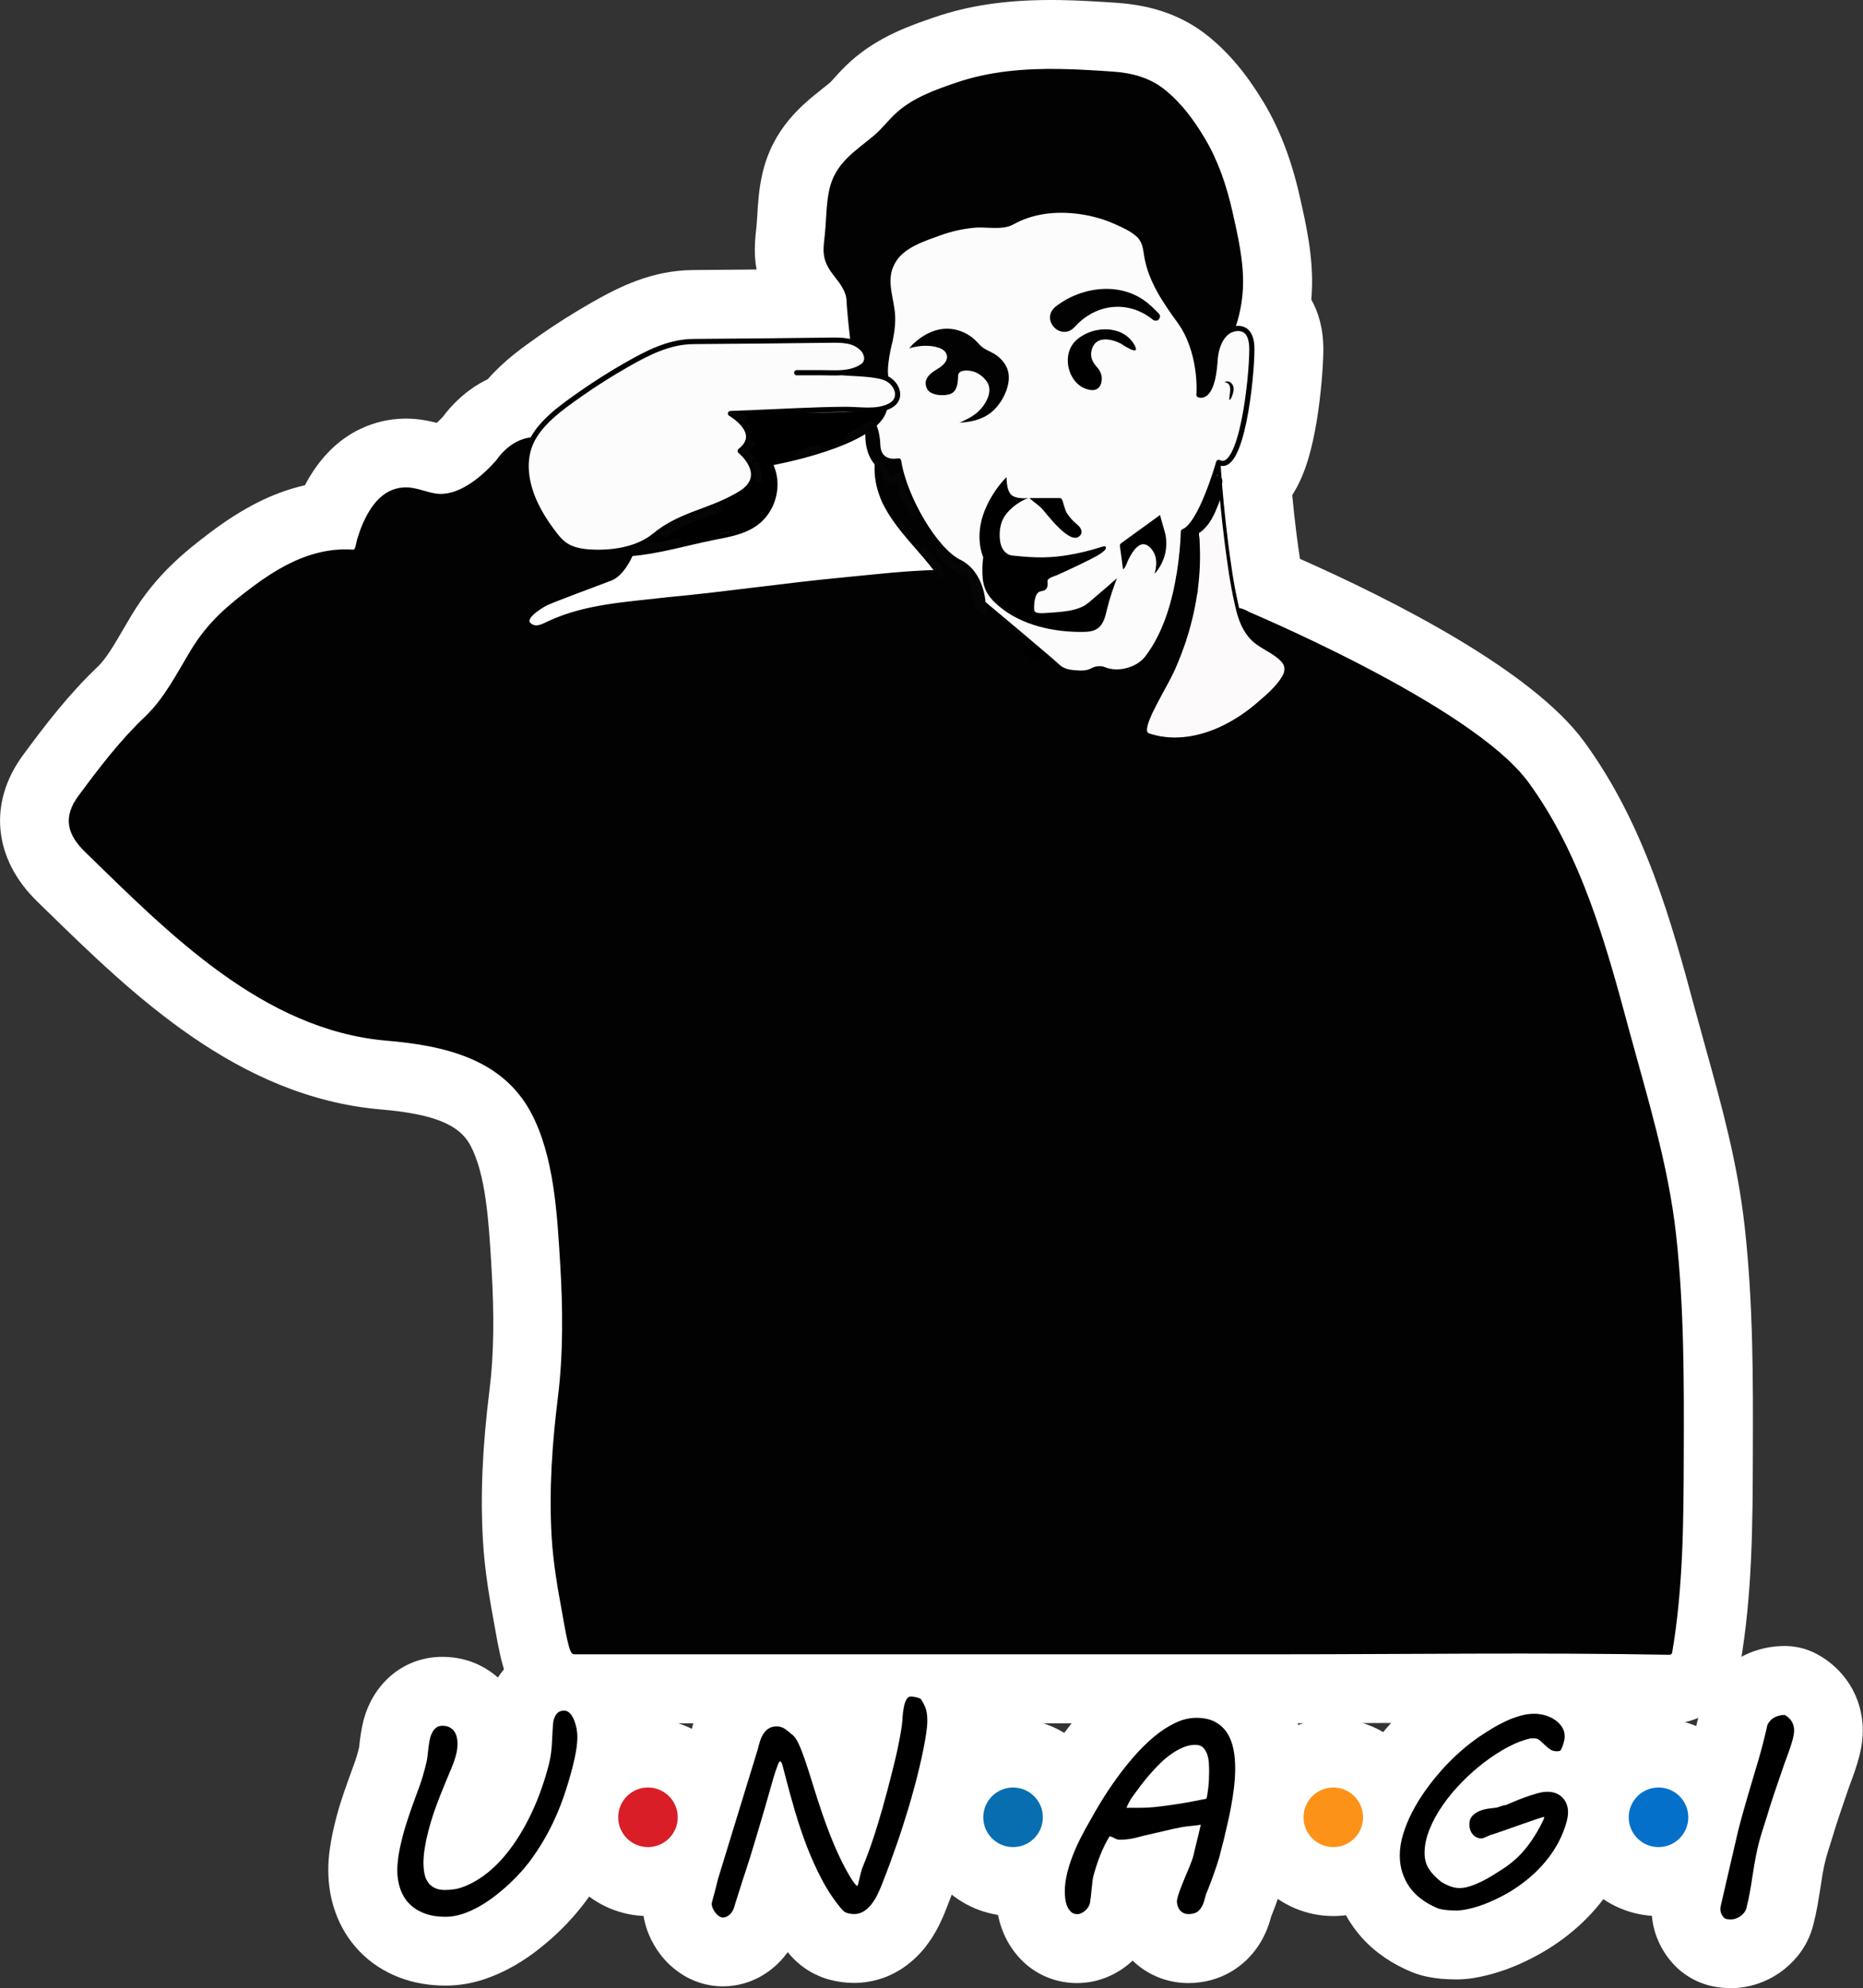 <?xml version="1.0" encoding="utf-8"?><svg xmlns="http://www.w3.org/2000/svg" xmlns:xlink="http://www.w3.org/1999/xlink" x="0px" y="0px" style="enable-background:new 0 0 280.24 298.99" version="1.1" viewBox="0 0 280.24 298.99" xml:space="preserve"><rect x="0" y="0" width="280.24" height="298.99" fill="#333333" stroke="none"/><style type="text/css">.st0{display:none;}
	
		.st1{display:inline;fill:#0000FF;stroke:#000000;stroke-width:6;stroke-linecap:round;stroke-linejoin:round;stroke-miterlimit:10;}
	.st2{fill:#FFFFFF;}
	.st3{fill:#FCFCFC;}
	.st4{fill:#FCFCFC;stroke:#020202;stroke-width:0.778;stroke-linecap:round;stroke-linejoin:round;stroke-miterlimit:10;}
	.st5{fill:#020202;stroke:#020202;stroke-width:0.778;stroke-linecap:round;stroke-linejoin:round;stroke-miterlimit:10;}
	.st6{fill:none;}
	.st7{fill:#020202;}
	.st8{fill:none;stroke:#020202;stroke-width:0.778;stroke-linecap:round;stroke-linejoin:round;stroke-miterlimit:10;}
	.st9{fill:#FCFAFA;stroke:#000000;stroke-width:0.518;stroke-linecap:round;stroke-linejoin:round;stroke-miterlimit:10;}
	.st10{fill:none;stroke:#000000;stroke-width:0.518;stroke-linecap:round;stroke-linejoin:round;stroke-miterlimit:10;}
	.st11{fill:#D91E28;}
	.st12{fill:#096EB0;}
	.st13{fill:#FC9318;}
	.st14{fill:#0570C9;}
	.st15{fill:none;stroke:#020202;stroke-width:0.518;stroke-linecap:round;stroke-linejoin:round;stroke-miterlimit:10;}
	.st16{fill:#050505;}</style><g id="Layer_9" class="st0"><rect width="610.96" height="662.83" x="-191.97" y="-168.69" class="st1"/></g><g/><g/><g><g><g><g><path d="M251.15,254.03c-6.79-0.12-13.98-0.18-22.73-0.18c-6.16,0-12.29,0.03-18.33,0.06l-0.32,0
					c-6.04,0.03-12.07,0.05-18.11,0.05H86.38c-5.12,0-5.92-4.72-6.86-10.19l-0.04-0.26c-0.7-3.72-1.41-7.78-1.66-12.09
					c-0.38-6.54-0.08-13.48,0.96-21.85c0.68-5.44,0.78-11.75,0.32-19.28l-0.04-0.71c-0.41-6.78-0.88-14.47-3.74-19.82
					c-2.62-4.91-7.73-7.26-17.62-8.11c-19.66-1.69-34.15-15.83-46.94-28.31l-1.56-1.52c-4.74-4.61-5.3-10.17-1.56-15.24
					c3.13-4.24,6.52-8.7,10.61-12.57c1.8-1.71,3.21-4.13,4.7-6.68L23,97.25c0.43-0.73,0.85-1.46,1.29-2.18
					c3.1-5.11,6.76-8.09,10.55-10.93c2.09-1.57,4.16-2.88,6.14-3.9c2.77-1.41,5.65-2.31,8.46-2.64c0.14-0.35,0.28-0.71,0.45-1.08
					c2.93-6.47,7.23-8.12,10.31-8.35c0.28-0.02,0.55-0.03,0.82-0.03c1.71,0,3.12,0.4,4.15,0.7c0.43,0.12,0.87,0.25,1.12,0.28
					c0.01,0,0.43-0.01,1.32-0.54c0.97-0.58,1.96-1.44,2.95-2.55c1.02-1.48,3.11-3.62,6-4.72c2.16-2.83,5.13-4.91,7.41-6.51
					l0.25-0.18c2.29-1.6,4.73-3.15,7.27-4.59c3.72-2.12,7.77-4.19,12.77-4.23c5.94-0.05,11.88-0.1,17.82-0.17
					c-0.18-0.26-0.46-0.62-0.64-0.85c-1.16-1.47-2.53-3.53-2.72-6.4c-0.08-1.25,0.04-2.36,0.14-3.25l0.06-0.52
					c0.06-0.63,0.1-1.31,0.15-1.98c0.1-1.58,0.2-3.37,0.62-5.24c1.15-5.17,4.5-7.82,7.19-9.95c0.42-0.34,0.83-0.66,1.24-1
					c0.4-0.33,0.85-0.82,1.32-1.35c0.59-0.64,1.22-1.34,1.99-2.03c3.35-3,7.45-4.41,10.74-5.54c4.64-1.6,9.69-2.34,15.88-2.34
					c0.45,0,0.91,0,1.37,0.01c2.78,0.05,5.49,0.22,8.25,0.41c4.41,0.3,7.94,1.57,10.79,3.87c2.69,2.17,4.91,4.83,7.19,8.64
					c2.1,3.5,3.66,7.6,4.78,12.52l0.04,0.2c0.88,3.89,1.88,8.3,1.66,12.74c-0.05,0.95-0.14,1.88-0.28,2.8c1.1,1.27,2,3.21,2,6.14
					c0,1.65-0.15,15.02-4.84,20.37c0.24,2.86,0.52,5.53,0.85,8.13c0.26,2.07,0.57,4.39,1.01,6.66
					c11.09,4.79,35.33,16.15,43.22,26.93c8.63,11.8,12.48,26.09,15.88,38.69c0.47,1.75,0.95,3.48,1.43,5.21l0.07,0.26
					c2.45,8.8,4.76,17.12,5.78,26.35c1.26,11.37,1.22,22.7,1.19,33.66c-0.03,10.01-0.06,20.35-1.82,30.62
					C256.19,252.09,253.88,254.03,251.15,254.03L251.15,254.03z M122.08,73.93c-0.24,2.87-1.44,5.66-3.49,7.81
					c-0.31,0.33-0.63,0.63-0.96,0.91c2.97-0.35,5.96-0.69,8.95-0.97c0.98-0.09,1.97-0.19,2.97-0.29c0.19-0.02,0.38-0.04,0.57-0.06
					c-1.73-2.47-3.18-5.33-3.61-8.74C124.98,73.11,123.47,73.56,122.08,73.93z" class="st2"/><path d="M158.06,10.37c0.42,0,0.85,0,1.28,0.01c2.66,0.04,5.3,0.21,7.99,0.39c3.35,0.23,5.86,1.1,7.89,2.73
					c2.19,1.77,4.04,4.01,5.99,7.27c1.81,3.03,3.18,6.63,4.17,11l0.04,0.19c0.81,3.57,1.73,7.61,1.54,11.34
					c-0.1,1.94-0.44,3.81-1.01,5.57c-0.02,0.05-0.04,0.1-0.06,0.16c0.11-0.01,0.23-0.02,0.35-0.02c0.39,0,0.82,0.08,1.21,0.34
					c0.81,0.52,1.22,1.58,1.22,3.16c0,3.16-0.99,15.54-3.97,17.33c-0.26,0.15-0.52,0.23-0.8,0.23c-0.1,0-0.21-0.01-0.31-0.03
					c0.03,0.38,0.07,0.77,0.08,1.13c0.02,0.27,0.05,0.56,0.07,0.83c0.09,0.2,0.11,0.43,0.06,0.64c0.24,2.95,0.54,5.97,0.93,9.03
					c0.35,2.77,0.79,5.98,1.49,9.05c0.06,0.27,0.12,0.53,0.19,0.8c0.05-0.01,0.09-0.04,0.14-0.04c0.01,0,0.01,0,0.02,0
					c0.05,0.01,0.53,0.09,1.32,0.54c6.32,2.7,34.32,15.09,42.03,25.64c8.06,11.02,11.78,24.81,15.06,36.99
					c0.5,1.85,1.01,3.68,1.52,5.51c2.39,8.6,4.65,16.72,5.62,25.53c1.23,11.07,1.19,22.26,1.16,33.07
					c-0.03,9.79-0.06,19.92-1.75,29.76c-0.03,0.18-0.19,0.32-0.37,0.32c0,0,0,0-0.01,0c-7.55-0.14-15.16-0.18-22.74-0.18
					c-6.16,0-12.3,0.03-18.34,0.06c-6.14,0.03-12.27,0.06-18.41,0.06H86.38c-0.4,0-0.74,0-1.75-5.88l-0.05-0.27
					c-0.68-3.62-1.36-7.49-1.59-11.5c-0.37-6.22-0.07-12.86,0.93-20.9c0.72-5.77,0.83-12.39,0.35-20.24l-0.04-0.7
					c-0.45-7.31-0.95-15.6-4.35-21.95c-4.42-8.28-13.48-10.12-21.75-10.83c-17.81-1.53-31.6-14.99-43.76-26.85l-1.56-1.52
					c-2.91-2.84-3.22-5.44-1-8.45c2.99-4.05,6.22-8.3,10.01-11.89c2.34-2.22,4-5.08,5.61-7.84c0.43-0.73,0.85-1.47,1.29-2.19
					c2.63-4.33,5.74-6.86,9.24-9.49c1.85-1.39,3.67-2.55,5.38-3.42c2.86-1.46,5.78-2.22,8.53-2.22c0.33,0,0.66,0.01,0.99,0.03
					c0.07,0,0.14,0.01,0.21,0.01c0.09,0,0.17-0.01,0.22-0.03c0.14-0.12,0.29-0.86,0.35-1.14c0.04-0.2,0.08-0.37,0.11-0.48
					c0.23-0.72,0.51-1.57,0.87-2.37c1.53-3.39,3.49-5.13,5.99-5.32c0.14-0.01,0.29-0.02,0.42-0.02c0.98,0,1.87,0.25,2.74,0.5
					c0.61,0.17,1.23,0.35,1.87,0.43c0.22,0.03,0.43,0.04,0.66,0.04c1.24,0,2.58-0.43,3.99-1.28c1.51-0.91,2.99-2.2,4.42-3.85
					c0.05-0.08,1.94-3.01,5.1-3.36c1.53-2.83,4.61-4.98,7.15-6.76l0.25-0.18c2.16-1.51,4.47-2.97,6.86-4.34
					c3.25-1.85,6.49-3.52,10.25-3.55c6.84-0.05,13.67-0.11,20.51-0.2c0.21,0,0.43-0.01,0.64-0.01c0.8,0,1.62,0.04,2.39,0.22
					c0-0.09-0.01-0.18-0.01-0.27c-0.04-0.32-0.44-3.68-0.51-5.5c-0.06-1.42-1.04-2.67-1.83-3.66c-0.78-0.98-1.51-2.09-1.61-3.53
					c-0.05-0.79,0.04-1.58,0.12-2.34l0.06-0.52c0.08-0.74,0.12-1.49,0.17-2.24c0.09-1.46,0.18-2.96,0.5-4.42
					c0.75-3.37,2.98-5.14,5.34-7.01c0.44-0.35,0.89-0.7,1.34-1.08c0.67-0.56,1.26-1.21,1.84-1.84c0.51-0.56,1.03-1.13,1.61-1.65
					c2.57-2.3,5.97-3.47,8.97-4.5C147.92,11.03,152.45,10.37,158.06,10.37 M124.03,62.02c1.13-0.01,2.27-0.03,3.4-0.07
					c-0.08,0-0.16,0-0.23-0.01C126.15,61.95,125.09,61.99,124.03,62.02 M112.48,64.1C112.48,64.1,112.48,64.1,112.48,64.1
					c0-0.01-0.01-0.01-0.01-0.01C112.47,64.09,112.47,64.1,112.48,64.1 M80.67,94.06c0.45,0,0.96-0.22,1.58-0.52l0.2-0.1
					c4.68-2.2,9.92-2.76,14.99-3.29c1-0.1,1.99-0.21,2.97-0.33c4.47-0.42,8.99-0.97,13.37-1.5c4.35-0.53,8.85-1.08,13.28-1.5
					c0.99-0.09,2-0.19,3-0.3c3.42-0.34,6.91-0.69,10.38-0.78c-0.83-1.09-1.76-2.16-2.67-3.2c-3.16-3.62-6.42-7.37-6.21-12.58
					c0-0.06,0-0.11,0-0.14c-0.01-0.03-0.04-0.07-0.07-0.1c-0.91-1.14-1.38-2.79-1.3-4.51c-4.38,2.74-11.84,4.31-13.86,4.7
					c1.18,2.66,0.59,6.05-1.49,8.23c-1.85,1.94-4.59,2.48-7.01,2.95l-0.62,0.12c-1.19,0.24-2.44,0.53-3.71,0.83
					c-2.79,0.65-5.67,1.32-8.33,1.53c-0.64,1.35-1.73,3.14-3.16,3.7c-0.66,0.26-1.74,0.66-2.96,1.12c-2.7,1.01-6.4,2.4-7.02,2.76
					c-2.03,1.19-2.37,1.88-2.38,2.19c-0.01,0.1,0.01,0.25,0.26,0.44C80.14,93.98,80.4,94.06,80.67,94.06 M183.17,71.56
					c0-0.09,0-0.17,0-0.25c-0.03,0.08-0.05,0.16-0.08,0.24C183.12,71.55,183.15,71.56,183.17,71.56 M135.28,71.49
					c0-0.01-0.01-0.02-0.01-0.03C135.27,71.47,135.27,71.48,135.28,71.49C135.27,71.49,135.27,71.49,135.28,71.49 M178.51,94.23
					c0.01-0.02,0.01-0.04,0.02-0.06c-0.01,0.01-0.01,0.03-0.02,0.05C178.51,94.22,178.51,94.23,178.51,94.23 M154.39,96.73
					c0.01,0,0.02,0,0.03-0.01c-0.05-0.05-0.11-0.09-0.16-0.14C154.3,96.63,154.34,96.68,154.39,96.73 M172.45,110.64
					C172.45,110.64,172.45,110.64,172.45,110.64C172.45,110.64,172.45,110.64,172.45,110.64
					C172.45,110.64,172.46,110.64,172.45,110.64C172.45,110.64,172.45,110.64,172.45,110.64
					C172.45,110.64,172.45,110.64,172.45,110.64 M158.06,0C158.06,0,158.06,0,158.06,0c-6.78,0-12.37,0.83-17.57,2.62
					c-3.53,1.21-8.38,2.88-12.51,6.58c-0.97,0.87-1.74,1.71-2.35,2.39c-0.29,0.32-0.67,0.74-0.82,0.87c-0.37,0.31-0.75,0.6-1.12,0.9
					c-2.99,2.37-7.49,5.93-9.04,12.9c-0.51,2.27-0.63,4.36-0.73,6.05c-0.04,0.65-0.08,1.26-0.13,1.78l-0.05,0.48
					c-0.11,0.96-0.27,2.45-0.16,4.16c0.04,0.63,0.12,1.23,0.23,1.8c-3.16,0.03-6.34,0.06-9.55,0.08c-6.25,0.05-11.18,2.56-15.3,4.91
					c-2.68,1.53-5.26,3.16-7.68,4.85l-0.25,0.18c-2.29,1.61-5.19,3.64-7.65,6.47c-3.41,1.64-5.64,4.14-6.78,5.68
					c-0.35,0.38-0.65,0.67-0.91,0.89c-1.18-0.31-2.78-0.64-4.65-0.64c-0.41,0-0.81,0.02-1.22,0.05c-3.48,0.27-9.74,1.94-13.95,9.97
					c-2.44,0.56-4.88,1.45-7.23,2.65c-2.25,1.15-4.57,2.62-6.9,4.37c-4.04,3.04-8.29,6.5-11.87,12.39
					c-0.45,0.74-0.89,1.49-1.33,2.25l-0.06,0.1c-1.3,2.23-2.52,4.34-3.79,5.54c-4.39,4.17-7.95,8.84-11.21,13.26
					c-5.3,7.17-4.49,15.62,2.12,22.04l1.55,1.51c12.75,12.43,28.61,27.91,50.11,29.76c7.9,0.68,11.81,2.24,13.49,5.39
					c2.33,4.36,2.76,11.44,3.14,17.7l0.04,0.7c0.44,7.21,0.35,13.2-0.29,18.32c-1.08,8.68-1.4,15.93-0.99,22.79
					c0.27,4.59,1.01,8.81,1.74,12.74l0.04,0.21c0.59,3.44,1.03,5.37,1.55,6.84c2,5.62,6.69,7.63,10.42,7.63h105.28
					c6.16,0,12.41-0.03,18.45-0.06c5.97-0.03,12.15-0.06,18.3-0.06c8.72,0,15.88,0.06,22.55,0.18c0.06,0,0.13,0,0.19,0
					c5.27,0,9.72-3.76,10.61-8.95c1.83-10.69,1.86-21.25,1.89-31.47c0.04-11.11,0.07-22.59-1.22-34.25
					c-1.07-9.64-3.43-18.15-5.94-27.16l-0.04-0.15c-0.49-1.76-0.98-3.52-1.46-5.29c-3.52-13.05-7.51-27.83-16.71-40.41
					c-7.85-10.74-28.83-21.33-42.76-27.5c-0.19-1.27-0.36-2.52-0.51-3.69c-0.24-1.91-0.46-3.85-0.65-5.89
					c2.08-3.23,3.03-7.27,3.67-11.06c0.66-3.97,1.01-8.48,1.01-10.89c0-3.16-0.77-5.6-1.81-7.46c0.04-0.41,0.06-0.81,0.08-1.22
					c0.26-5.15-0.88-10.14-1.79-14.15l-0.04-0.19c-1.24-5.46-3-10.05-5.38-14.03c-2.58-4.3-5.24-7.48-8.38-10.02
					c-3.71-2.99-8.19-4.63-13.7-5.01c-2.84-0.19-5.62-0.37-8.53-0.42C159.03,0,158.54,0,158.06,0L158.06,0L158.06,0z" class="st2"/></g><g><path d="M67.02,293.42c-1.86,0-3.56-0.29-5.06-0.86c-1.62-0.62-3.02-1.52-4.15-2.7c-1.13-1.16-1.98-2.55-2.52-4.13
					c-0.49-1.4-0.73-2.93-0.73-4.53c0-0.72,0.06-1.51,0.17-2.33c0.1-0.71,0.22-1.42,0.37-2.11c0.34-1.55,0.71-2.94,1.1-4.17
					c0.37-1.14,0.73-2.22,1.09-3.2c0.33-0.92,0.65-1.8,0.96-2.64c0.25-0.68,0.47-1.41,0.66-2.15l0.22-0.86
					c0.02-0.09,0.03-0.2,0.04-0.33c0.04-0.38,0.09-0.78,0.14-1.19c0.06-0.54,0.15-1.08,0.26-1.62c0.17-0.84,0.44-1.62,0.8-2.33
					c0.48-0.97,1.15-1.81,1.98-2.48c1.17-0.94,2.62-1.44,4.19-1.44c1.25,0,2.4,0.27,3.43,0.79c1.03,0.53,1.89,1.26,2.55,2.17
					c0.56,0.78,0.97,1.65,1.21,2.6c0.19,0.74,0.28,1.5,0.28,2.27c0,0.48-0.03,0.98-0.09,1.46c-0.06,0.52-0.16,1.02-0.28,1.49
					c-0.22,0.86-0.53,1.79-0.96,2.83l-1.11,2.68c-0.38,0.92-0.77,1.93-1.17,3c-0.36,0.98-0.68,2.03-0.96,3.12
					c-0.13,0.49-0.24,1-0.34,1.55c0.32-0.2,0.64-0.42,0.96-0.67c0.67-0.53,1.3-1.16,1.88-1.85c0.64-0.77,1.25-1.61,1.79-2.5
					c0.58-0.94,1.11-1.92,1.58-2.93c0.48-1.03,0.91-2.09,1.28-3.14c0.37-1.06,0.69-2.12,0.96-3.16c0.07-0.3,0.14-0.63,0.19-0.93
					c0.05-0.3,0.08-0.61,0.1-0.94c0.03-0.41,0.05-0.84,0.07-1.31c0.02-0.59,0.06-1.26,0.12-2.02c0.11-1.41,0.55-2.72,1.3-3.86
					c1.23-1.86,3.24-2.92,5.53-2.92c1.79,0,3.45,0.73,4.69,2.07c0.68,0.73,1.22,1.6,1.62,2.57c0.3,0.74,0.52,1.51,0.67,2.31
					c0.14,0.76,0.2,1.46,0.2,2.12c0,0.97-0.09,2-0.28,3.07c-0.16,0.93-0.36,1.84-0.58,2.7c-0.42,1.65-0.94,3.38-1.53,5.08
					c-0.62,1.77-1.37,3.54-2.23,5.24c-0.87,1.73-1.9,3.43-3.06,5.05c-1.2,1.69-2.6,3.28-4.16,4.75c-0.76,0.72-1.6,1.43-2.48,2.11
					c-0.95,0.74-1.95,1.41-2.98,2c-1.12,0.64-2.29,1.17-3.47,1.57C69.86,293.18,68.43,293.42,67.02,293.42z" class="st2"/><path d="M84.85,257.25c0.34,0,0.63,0.14,0.88,0.41c0.25,0.27,0.46,0.61,0.62,1.01c0.16,0.4,0.28,0.82,0.37,1.27
					c0.08,0.45,0.12,0.85,0.12,1.2c0,0.68-0.07,1.41-0.2,2.2c-0.14,0.79-0.3,1.54-0.49,2.26c-0.39,1.56-0.86,3.12-1.41,4.7
					c-0.55,1.57-1.2,3.11-1.96,4.61c-0.76,1.5-1.64,2.97-2.65,4.38c-1.01,1.42-2.17,2.74-3.49,3.97c-0.65,0.61-1.36,1.21-2.11,1.8
					c-0.76,0.59-1.55,1.12-2.38,1.6c-0.83,0.47-1.67,0.86-2.54,1.15c-0.87,0.29-1.73,0.44-2.58,0.44c-1.23,0-2.3-0.17-3.21-0.52
					c-0.91-0.35-1.66-0.83-2.27-1.45c-0.6-0.62-1.05-1.37-1.35-2.23c-0.3-0.86-0.45-1.81-0.45-2.84c0-0.49,0.04-1.03,0.12-1.62
					c0.08-0.59,0.18-1.17,0.31-1.74c0.3-1.37,0.62-2.59,0.97-3.67c0.35-1.08,0.69-2.08,1.03-3.01c0.34-0.93,0.66-1.82,0.97-2.66
					c0.3-0.85,0.57-1.72,0.8-2.63l0.24-0.98c0.05-0.24,0.1-0.55,0.14-0.92c0.04-0.37,0.08-0.75,0.13-1.15
					c0.05-0.4,0.11-0.8,0.19-1.19c0.08-0.39,0.2-0.75,0.36-1.06c0.16-0.31,0.36-0.57,0.6-0.76c0.24-0.2,0.56-0.3,0.93-0.3
					c0.42,0,0.78,0.07,1.07,0.22c0.29,0.15,0.52,0.35,0.7,0.59c0.18,0.24,0.31,0.52,0.39,0.84c0.08,0.32,0.12,0.65,0.12,0.99
					c0,0.28-0.02,0.57-0.05,0.85c-0.03,0.28-0.09,0.55-0.15,0.79c-0.15,0.61-0.39,1.32-0.73,2.13c-0.34,0.81-0.71,1.71-1.12,2.69
					c-0.41,0.98-0.82,2.05-1.24,3.19c-0.42,1.15-0.79,2.35-1.12,3.63c-0.19,0.72-0.36,1.5-0.5,2.36c-0.14,0.85-0.21,1.63-0.21,2.32
					c0,0.56,0.05,1.08,0.14,1.58c0.09,0.49,0.26,0.93,0.51,1.3c0.24,0.37,0.57,0.67,0.99,0.88c0.41,0.22,0.94,0.33,1.58,0.33
					c0.49,0,0.99-0.04,1.51-0.12c0.52-0.08,1.14-0.28,1.86-0.59c1.06-0.47,2.06-1.09,3-1.84c0.94-0.75,1.82-1.61,2.62-2.57
					c0.81-0.96,1.55-2,2.24-3.11c0.68-1.11,1.3-2.26,1.86-3.46c0.56-1.19,1.05-2.4,1.47-3.62c0.43-1.22,0.79-2.42,1.09-3.6
					c0.12-0.5,0.22-0.97,0.28-1.41c0.07-0.44,0.12-0.89,0.15-1.35c0.03-0.46,0.06-0.96,0.08-1.48c0.02-0.53,0.06-1.13,0.11-1.81
					c0.04-0.54,0.19-1.01,0.46-1.41C83.9,257.45,84.31,257.25,84.85,257.25 M84.85,246.88c-4,0-7.68,1.96-9.86,5.25
					c-0.03,0.05-0.06,0.09-0.09,0.14c-0.77-0.68-1.63-1.27-2.57-1.75c-1.77-0.91-3.72-1.36-5.79-1.36c-2.77,0-5.34,0.9-7.45,2.59
					c-1.4,1.13-2.54,2.55-3.37,4.2c-0.56,1.11-0.97,2.32-1.23,3.59c-0.14,0.68-0.25,1.37-0.34,2.06c-0.05,0.4-0.09,0.79-0.13,1.16
					l-0.15,0.59c-0.14,0.55-0.31,1.11-0.5,1.64c-0.3,0.83-0.62,1.71-0.95,2.62c-0.38,1.04-0.77,2.19-1.16,3.39
					c-0.44,1.39-0.86,2.94-1.22,4.63c-0.18,0.85-0.33,1.68-0.44,2.52c-0.15,1.06-0.22,2.08-0.22,3.04c0,2.18,0.34,4.28,1.02,6.23
					c0.8,2.3,2.04,4.33,3.7,6.05c1.66,1.72,3.69,3.04,6.03,3.93c2.08,0.79,4.41,1.2,6.9,1.2c1.97,0,3.95-0.33,5.88-0.98
					c1.51-0.51,2.99-1.18,4.41-1.99c1.23-0.71,2.44-1.51,3.57-2.4c1.01-0.79,1.97-1.6,2.85-2.43c1.81-1.7,3.44-3.56,4.84-5.52
					c1.31-1.83,2.47-3.76,3.47-5.73c0.96-1.9,1.8-3.88,2.49-5.87c0.64-1.83,1.2-3.69,1.66-5.52c0.26-0.99,0.48-2.03,0.67-3.08
					c0.24-1.37,0.35-2.7,0.35-3.96c0-0.98-0.09-1.98-0.29-3.05c-0.21-1.15-0.53-2.27-0.96-3.33c-0.64-1.56-1.51-2.95-2.61-4.14
					C91.11,248.2,88.1,246.88,84.85,246.88L84.85,246.88z" class="st2"/></g><g><path d="M108.72,293.54c-1.27,0-2.51-0.4-3.58-1.15c-0.64-0.45-1.21-0.99-1.69-1.62c-0.41-0.54-0.76-1.14-1.03-1.77
					c-0.38-0.88-0.57-1.79-0.57-2.68c0-0.61,0.1-1.23,0.3-1.94c0.06-0.22,0.16-0.58,0.3-1.1l0.52-2.05
					c0.02-0.09,0.05-0.18,0.07-0.26l5.97-19.31c0.1-0.4,0.21-0.82,0.35-1.27c0.25-0.82,0.6-1.59,1.02-2.29
					c0.59-0.96,1.35-1.76,2.28-2.4c1.19-0.82,2.63-1.25,4.18-1.25c1.55,0,3.02,0.47,4.27,1.35c0.45,0.32,0.88,0.65,1.27,0.99
					c1,0.77,1.8,1.84,2.46,3.27c0.41,0.89,0.81,1.91,1.22,3.13c0.36,1.07,0.74,2.27,1.16,3.62c0.26,0.85,0.54,1.74,0.84,2.65
					c0.36-1.31,0.75-2.81,1.18-4.49c0.13-0.51,0.27-1.08,0.41-1.71c0.15-0.63,0.28-1.26,0.42-1.92c0.13-0.63,0.24-1.24,0.34-1.84
					c0.08-0.47,0.13-0.87,0.16-1.2c0-0.13,0.01-0.28,0.03-0.47c0.02-0.29,0.05-0.64,0.1-1.02c0.05-0.35,0.11-0.73,0.19-1.12
					c0.11-0.56,0.27-1.12,0.46-1.63c0.3-0.8,0.75-1.54,1.32-2.17c1.14-1.25,2.67-1.93,4.34-1.93c0.52,0,1.07,0.06,1.68,0.17
					c0.72,0.14,1.38,0.36,1.99,0.65c0.78,0.37,1.46,0.93,1.97,1.63c0.49,0.67,0.92,1.44,1.29,2.3c0.49,1.16,0.73,2.48,0.73,4.03
					c0,0.79-0.07,1.65-0.22,2.65c-0.12,0.83-0.28,1.72-0.46,2.65c-0.18,0.9-0.38,1.83-0.61,2.78c-0.22,0.94-0.45,1.85-0.67,2.71
					c-0.23,0.86-0.44,1.65-0.65,2.37c-0.2,0.71-0.38,1.3-0.52,1.77c-0.26,0.83-0.51,1.65-0.78,2.49c-0.28,0.88-0.58,1.8-0.92,2.76
					c-0.33,0.94-0.68,1.93-1.06,2.97c-0.39,1.07-0.82,2.21-1.3,3.42c-0.25,0.64-0.55,1.33-0.89,2c-0.42,0.85-0.92,1.63-1.48,2.34
					c-0.71,0.9-1.55,1.64-2.48,2.22c-1.24,0.77-2.68,1.17-4.17,1.17c-0.76,0-1.53-0.1-2.29-0.3c-1.36-0.36-2.55-1.12-3.47-2.19
					c-1.33-1.55-2.55-3.34-3.6-5.31c-0.59-1.11-1.14-2.25-1.66-3.43c-0.14,0.45-0.27,0.83-0.37,1.14c-0.13,0.38-0.27,0.79-0.42,1.29
					c0,0-0.87,2.76-1.02,3.23c-0.11,0.34-0.18,0.57-0.22,0.69c-0.02,0.05-0.04,0.15-0.06,0.2c-0.47,1.48-1.26,2.69-2.36,3.6
					C111.74,292.99,110.26,293.54,108.72,293.54z" class="st2"/><path d="M136.99,255.13c0.19,0,0.42,0.03,0.7,0.08c0.28,0.05,0.53,0.14,0.76,0.24c0.26,0.35,0.49,0.78,0.7,1.27
					c0.21,0.5,0.31,1.16,0.31,2c0,0.53-0.05,1.16-0.16,1.9c-0.11,0.74-0.25,1.53-0.42,2.38c-0.17,0.85-0.36,1.72-0.57,2.61
					c-0.21,0.89-0.42,1.75-0.64,2.57c-0.22,0.82-0.42,1.57-0.62,2.26c-0.2,0.68-0.36,1.25-0.5,1.7c-0.24,0.79-0.5,1.6-0.76,2.43
					c-0.26,0.83-0.56,1.71-0.87,2.62c-0.32,0.91-0.66,1.88-1.04,2.91c-0.37,1.02-0.79,2.12-1.25,3.28c-0.2,0.53-0.44,1.06-0.7,1.59
					c-0.26,0.53-0.57,1.01-0.9,1.43c-0.34,0.43-0.72,0.77-1.15,1.04c-0.43,0.26-0.9,0.4-1.43,0.4c-0.31,0-0.63-0.04-0.97-0.13
					c-0.33-0.09-0.61-0.27-0.84-0.54c-1.11-1.29-2.1-2.75-2.97-4.38c-0.87-1.63-1.64-3.34-2.33-5.12c-0.68-1.78-1.29-3.58-1.82-5.41
					c-0.53-1.82-1.01-3.57-1.44-5.24l-0.12-0.47c-0.05-0.19-0.1-0.38-0.15-0.58c-0.05-0.2-0.1-0.38-0.14-0.54
					c-0.05-0.16-0.1-0.29-0.16-0.4c-0.06-0.1-0.13-0.15-0.21-0.15s-0.18,0.15-0.31,0.45c-0.12,0.3-0.24,0.63-0.37,1.01
					c-0.12,0.37-0.23,0.74-0.34,1.09c-0.1,0.35-0.17,0.58-0.19,0.67c-0.1,0.35-0.24,0.86-0.43,1.51c-0.19,0.66-0.4,1.4-0.64,2.23
					c-0.24,0.83-0.5,1.7-0.77,2.62c-0.28,0.92-0.55,1.81-0.8,2.67c-0.26,0.86-0.5,1.66-0.73,2.39c-0.23,0.73-0.42,1.32-0.57,1.77
					c-0.12,0.35-0.27,0.81-0.45,1.36c-0.18,0.56-0.35,1.11-0.53,1.68c-0.18,0.56-0.34,1.07-0.49,1.53
					c-0.15,0.46-0.24,0.77-0.28,0.92c-0.16,0.51-0.4,0.9-0.72,1.17c-0.32,0.26-0.64,0.4-0.97,0.4c-0.2,0-0.41-0.07-0.61-0.21
					c-0.2-0.14-0.38-0.31-0.54-0.52c-0.16-0.2-0.28-0.42-0.39-0.66c-0.1-0.24-0.15-0.45-0.15-0.64c0-0.11,0.03-0.28,0.1-0.52
					c0.07-0.24,0.18-0.64,0.33-1.21l0.53-2.09l6.02-19.48c0.08-0.35,0.18-0.73,0.31-1.13c0.12-0.4,0.28-0.77,0.49-1.1
					c0.2-0.33,0.47-0.61,0.79-0.83c0.32-0.22,0.74-0.34,1.24-0.34c0.47,0,0.9,0.13,1.27,0.4c0.37,0.26,0.71,0.53,1.01,0.8
					c0.35,0.23,0.69,0.7,1.02,1.4c0.32,0.7,0.66,1.57,1.01,2.6c0.35,1.03,0.72,2.2,1.12,3.5c0.4,1.3,0.84,2.66,1.32,4.09
					c0.48,1.42,1.02,2.88,1.62,4.36c0.6,1.48,1.27,2.93,2.03,4.34c0.12,0.22,0.26,0.47,0.43,0.76c0.16,0.29,0.33,0.57,0.5,0.82
					c0.17,0.26,0.33,0.47,0.47,0.65c0.14,0.18,0.25,0.26,0.31,0.26c0.04,0,0.09-0.1,0.14-0.3c0.05-0.2,0.12-0.45,0.18-0.73
					c0.07-0.28,0.14-0.58,0.21-0.87c0.07-0.3,0.15-0.54,0.21-0.73c0.26-0.62,0.54-1.34,0.84-2.14c0.31-0.81,0.64-1.78,1.02-2.93
					c0.37-1.14,0.78-2.5,1.23-4.08c0.45-1.57,0.94-3.44,1.48-5.59c0.14-0.53,0.28-1.13,0.44-1.8c0.16-0.67,0.31-1.36,0.45-2.05
					c0.14-0.7,0.27-1.38,0.38-2.04c0.11-0.66,0.18-1.24,0.22-1.73c0-0.08,0.01-0.22,0.02-0.43c0.01-0.2,0.04-0.43,0.07-0.69
					c0.03-0.26,0.08-0.52,0.13-0.8c0.05-0.28,0.12-0.53,0.21-0.76c0.09-0.23,0.2-0.42,0.34-0.57
					C136.64,255.21,136.81,255.13,136.99,255.13 M136.99,244.76c-3.1,0-6.08,1.32-8.17,3.63c-1.01,1.11-1.8,2.41-2.35,3.85
					c-0.12,0.31-0.23,0.63-0.33,0.96c-0.16-0.14-0.32-0.27-0.48-0.4c-0.49-0.42-1.02-0.83-1.57-1.23c-2.13-1.51-4.65-2.31-7.27-2.31
					c-2.6,0-5.07,0.75-7.12,2.17c-1.52,1.04-2.78,2.38-3.75,3.95c-0.67,1.09-1.19,2.26-1.57,3.5c-0.15,0.48-0.28,0.95-0.39,1.4
					l-5.92,19.17c-0.05,0.17-0.1,0.35-0.15,0.52L97.41,282c-0.12,0.44-0.2,0.76-0.25,0.94c-0.34,1.18-0.5,2.28-0.5,3.37
					c0,1.61,0.34,3.2,1,4.74c0.43,1.01,1,1.98,1.68,2.87c0.79,1.04,1.74,1.95,2.82,2.7c1.95,1.37,4.22,2.09,6.56,2.09
					c2.77,0,5.39-0.96,7.59-2.79c0.82-0.68,1.55-1.47,2.18-2.35c0.1,0.12,0.19,0.23,0.29,0.34c1.59,1.86,3.68,3.18,6.04,3.81
					c1.22,0.32,2.44,0.48,3.64,0.48c2.45,0,4.83-0.67,6.89-1.95c1.44-0.89,2.72-2.04,3.81-3.4c0.79-1,1.48-2.09,2.06-3.25
					c0.4-0.8,0.77-1.62,1.08-2.45c0.49-1.24,0.94-2.42,1.33-3.51c0.39-1.08,0.75-2.09,1.09-3.05c0.35-1.01,0.68-1.98,0.97-2.9
					c0.27-0.86,0.53-1.69,0.78-2.5c0.01-0.02,0.01-0.04,0.02-0.06c0.15-0.49,0.33-1.1,0.54-1.85c0.22-0.75,0.44-1.57,0.68-2.47
					c0.24-0.91,0.48-1.87,0.71-2.85c0.23-1,0.45-1.99,0.64-2.94c0.2-1.01,0.37-1.99,0.51-2.9c0.18-1.26,0.27-2.38,0.27-3.41
					c0-2.27-0.37-4.25-1.14-6.05c-0.53-1.23-1.15-2.35-1.87-3.34c-1.02-1.4-2.38-2.53-3.96-3.27c-1-0.47-2.07-0.82-3.18-1.04
					C138.73,244.85,137.86,244.76,136.99,244.76L136.99,244.76z" class="st2"/></g><g><path d="M178.77,293.03c-1.1,0-2.13-0.24-3.07-0.71c-0.89-0.44-1.65-1.05-2.26-1.81c-0.54-0.67-0.95-1.44-1.22-2.27
					c-0.24-0.74-0.36-1.51-0.36-2.28c0-0.73,0.12-1.47,0.38-2.34c0.14-0.46,0.31-0.98,0.53-1.55c0.12-0.31,0.24-0.62,0.37-0.95
					c-0.28,0.07-0.55,0.14-0.82,0.21c-0.75,0.2-1.53,0.34-2.32,0.42c-0.05,0.14-0.09,0.27-0.14,0.41c-0.14,0.43-0.26,0.83-0.36,1.22
					c-0.01,0.03-0.02,0.12-0.03,0.22c-0.04,0.34-0.08,0.7-0.12,1.06l-0.13,1.2c-0.06,0.53-0.12,0.94-0.18,1.26
					c-0.18,0.88-0.49,1.66-0.93,2.38c-0.37,0.6-0.82,1.14-1.34,1.62c-0.56,0.52-1.2,0.95-1.9,1.28c-0.93,0.43-1.88,0.65-2.86,0.65
					c-1.7,0-3.29-0.62-4.49-1.75c-0.75-0.7-1.35-1.57-1.77-2.56c-0.32-0.75-0.55-1.57-0.66-2.42c-0.09-0.62-0.13-1.22-0.13-1.79
					c0-1.21,0.15-2.47,0.44-3.73c0.25-1.11,0.6-2.25,1.03-3.38c0.41-1.08,0.89-2.18,1.44-3.26c0.5-1,1.05-2,1.63-2.99
					c0.48-0.88,1.07-1.9,1.76-3.03c0.73-1.19,1.55-2.42,2.43-3.66c0.91-1.27,1.91-2.53,2.97-3.75c1.13-1.29,2.33-2.48,3.56-3.51
					c1.35-1.13,2.77-2.06,4.22-2.77c1.79-0.88,3.65-1.32,5.51-1.32c1.99,0,3.76,0.41,5.28,1.23c1.53,0.83,2.77,1.97,3.69,3.39
					c0.8,1.24,1.37,2.66,1.68,4.23c0.25,1.24,0.37,2.57,0.37,3.93c0,1.11-0.07,2.26-0.21,3.42c-0.13,1.06-0.29,2.12-0.48,3.14
					c-0.19,1-0.38,1.97-0.6,2.89c-0.2,0.86-0.56,2.41-0.57,2.45l-0.71,2.76c-0.03,0.12-0.07,0.25-0.11,0.37l-0.11,0.35
					c-0.08,0.27-0.19,0.61-0.32,1c-0.13,0.38-0.27,0.79-0.42,1.22c-0.15,0.42-0.3,0.83-0.45,1.24c-0.16,0.42-0.31,0.82-0.45,1.18
					c-0.08,0.19-0.15,0.37-0.22,0.53c-0.08,0.29-0.17,0.59-0.26,0.89c-0.25,0.84-0.61,1.62-1.07,2.33
					c-0.62,0.95-1.41,1.72-2.37,2.31C181.52,292.68,180.22,293.03,178.77,293.03z" class="st2"/><path d="M179.95,258.3c1.13,0,2.06,0.2,2.82,0.61c0.75,0.41,1.35,0.96,1.8,1.65c0.45,0.69,0.76,1.5,0.95,2.42
					c0.18,0.92,0.27,1.9,0.27,2.93c0,0.91-0.06,1.84-0.17,2.81c-0.12,0.96-0.26,1.9-0.43,2.83c-0.17,0.92-0.35,1.81-0.55,2.66
					c-0.2,0.85-0.38,1.63-0.54,2.32l-0.71,2.76c-0.03,0.08-0.08,0.24-0.15,0.49c-0.07,0.24-0.17,0.54-0.28,0.88
					c-0.12,0.35-0.24,0.72-0.39,1.12c-0.14,0.4-0.28,0.79-0.43,1.18c-0.14,0.39-0.28,0.74-0.41,1.07c-0.13,0.33-0.24,0.59-0.34,0.79
					l0.02-0.02c-0.1,0.35-0.2,0.71-0.31,1.08c-0.11,0.37-0.26,0.69-0.45,0.99c-0.19,0.29-0.43,0.53-0.73,0.71
					c-0.3,0.18-0.68,0.27-1.16,0.27c-0.28,0-0.54-0.05-0.75-0.16s-0.4-0.25-0.54-0.43c-0.14-0.18-0.25-0.38-0.33-0.61
					c-0.07-0.23-0.11-0.46-0.11-0.69c0-0.2,0.05-0.48,0.16-0.84s0.25-0.76,0.42-1.21c0.17-0.45,0.36-0.91,0.56-1.4
					c0.2-0.49,0.4-0.96,0.59-1.4c0.19-0.45,0.35-0.86,0.49-1.24c0.14-0.38,0.23-0.68,0.28-0.89c0.05-0.24,0.12-0.54,0.2-0.87
					c0.08-0.34,0.17-0.71,0.27-1.11c0.1-0.4,0.2-0.82,0.31-1.26c0.1-0.44,0.21-0.88,0.31-1.33c-0.19,0.04-0.42,0.08-0.7,0.11
					c-0.28,0.03-0.57,0.06-0.88,0.09c-0.45,0.04-0.89,0.1-1.32,0.18c-0.43,0.08-0.88,0.17-1.33,0.27c-0.45,0.1-0.93,0.21-1.41,0.33
					c-0.49,0.12-1.01,0.23-1.57,0.36c-0.81,0.18-1.63,0.37-2.44,0.59c-0.81,0.22-1.66,0.33-2.54,0.33c-0.27,0-0.52-0.07-0.75-0.21
					c-0.23-0.14-0.49-0.25-0.77-0.32c-0.27,0.43-0.53,0.9-0.77,1.39c-0.24,0.49-0.47,1-0.67,1.52c-0.2,0.52-0.39,1.04-0.55,1.55
					c-0.16,0.51-0.31,0.99-0.43,1.43c-0.07,0.24-0.13,0.56-0.17,0.95c-0.05,0.39-0.09,0.78-0.13,1.18c-0.04,0.4-0.08,0.78-0.12,1.15
					c-0.04,0.37-0.08,0.66-0.12,0.87c-0.04,0.2-0.12,0.4-0.24,0.6c-0.12,0.2-0.27,0.38-0.45,0.54c-0.18,0.16-0.37,0.29-0.59,0.4
					c-0.22,0.1-0.43,0.15-0.65,0.15c-0.38,0-0.69-0.11-0.93-0.34c-0.24-0.22-0.43-0.5-0.57-0.83c-0.14-0.33-0.24-0.69-0.29-1.09
					c-0.05-0.39-0.08-0.75-0.08-1.08c0-0.83,0.1-1.68,0.3-2.57c0.2-0.89,0.48-1.79,0.82-2.7c0.35-0.91,0.75-1.84,1.22-2.76
					c0.47-0.93,0.97-1.85,1.51-2.78c0.45-0.83,1-1.78,1.67-2.87c0.66-1.08,1.41-2.2,2.23-3.34c0.82-1.15,1.71-2.27,2.66-3.36
					c0.96-1.1,1.95-2.08,2.98-2.94c1.03-0.86,2.09-1.55,3.17-2.08C177.8,258.57,178.88,258.3,179.95,258.3 M169.44,271.84h2.09
					c0.76,0,1.63-0.05,2.6-0.16c0.98-0.11,1.94-0.24,2.9-0.39c0.96-0.15,1.83-0.3,2.63-0.46c0.8-0.16,1.4-0.27,1.81-0.36
					c0.05-0.18,0.1-0.41,0.15-0.71c0.05-0.3,0.09-0.63,0.13-1c0.04-0.37,0.07-0.76,0.09-1.17c0.02-0.41,0.03-0.84,0.03-1.27
					c0-0.35-0.01-0.76-0.04-1.21c-0.03-0.45-0.11-0.88-0.24-1.29c-0.14-0.41-0.34-0.75-0.62-1.03c-0.28-0.28-0.67-0.42-1.17-0.42
					c-0.61,0-1.22,0.13-1.82,0.38c-0.6,0.25-1.2,0.58-1.78,0.99s-1.15,0.88-1.7,1.42c-0.55,0.54-1.07,1.1-1.57,1.67
					c-0.49,0.57-0.96,1.14-1.39,1.72c-0.43,0.58-0.83,1.11-1.18,1.6c-0.05,0.08-0.13,0.19-0.21,0.31c-0.09,0.13-0.18,0.27-0.26,0.43
					c-0.09,0.16-0.17,0.32-0.25,0.49C169.56,271.56,169.5,271.71,169.44,271.84 M179.95,247.93c-2.65,0-5.27,0.62-7.78,1.84
					c-1.83,0.89-3.61,2.05-5.28,3.45c-1.45,1.21-2.85,2.59-4.15,4.09c-1.16,1.34-2.27,2.73-3.27,4.14
					c-0.96,1.33-1.84,2.67-2.64,3.96c-0.73,1.19-1.33,2.23-1.86,3.18c-0.62,1.06-1.2,2.14-1.74,3.21c-0.63,1.25-1.19,2.52-1.66,3.77
					c-0.51,1.35-0.92,2.71-1.23,4.05c-0.38,1.65-0.57,3.29-0.57,4.89c0,0.8,0.06,1.64,0.18,2.5c0.18,1.3,0.53,2.56,1.03,3.75
					c0.71,1.65,1.72,3.1,3,4.31c2.14,2.02,5,3.15,8.03,3.15c1.75,0,3.44-0.38,5.05-1.13c1.2-0.56,2.28-1.29,3.23-2.17
					c0.03-0.03,0.06-0.05,0.08-0.08c0.88,0.85,1.88,1.56,3,2.12c1.67,0.83,3.48,1.26,5.39,1.26c2.38,0,4.66-0.63,6.59-1.81
					c1.61-0.99,2.95-2.29,3.99-3.88c0.74-1.13,1.31-2.38,1.7-3.7c0.07-0.22,0.13-0.44,0.19-0.66c0.04-0.1,0.08-0.21,0.13-0.32
					c0.16-0.39,0.32-0.83,0.5-1.3c0.15-0.41,0.31-0.84,0.46-1.28c0.17-0.48,0.32-0.91,0.45-1.32c0.15-0.46,0.27-0.84,0.37-1.15
					l0.08-0.27c0.07-0.22,0.14-0.43,0.19-0.66l0.71-2.76c0.02-0.07,0.03-0.14,0.05-0.21c0.17-0.71,0.35-1.5,0.55-2.37
					c0.23-0.99,0.44-2.04,0.64-3.11c0.21-1.14,0.39-2.31,0.52-3.47c0.16-1.37,0.25-2.73,0.25-4.04c0-1.7-0.16-3.37-0.47-4.95
					c-0.44-2.21-1.25-4.24-2.41-6.03c-1.4-2.16-3.27-3.89-5.57-5.13C185.42,248.56,182.81,247.93,179.95,247.93L179.95,247.93z" class="st2"/></g><g><path d="M219.15,292.5c-0.69,0-1.29-0.02-1.82-0.07c-0.53-0.05-0.99-0.11-1.41-0.19c-0.59-0.11-1.12-0.26-1.61-0.46
					c-0.26-0.1-0.52-0.22-0.75-0.33c-1.1-0.51-2.13-1.13-3.05-1.84c-1.05-0.81-1.97-1.76-2.73-2.83c-0.76-1.07-1.36-2.27-1.78-3.56
					c-0.42-1.31-0.64-2.72-0.64-4.19c0-1.5,0.24-3.06,0.7-4.62c0.41-1.39,0.98-2.79,1.7-4.18c0.68-1.32,1.48-2.64,2.38-3.92
					c0.88-1.25,1.85-2.46,2.87-3.59c1.02-1.14,2.11-2.21,3.22-3.2c1.13-1,2.28-1.89,3.42-2.66c0.65-0.44,1.34-0.88,2.09-1.33
					c0.84-0.51,1.71-0.97,2.58-1.38c0.93-0.43,1.9-0.79,2.87-1.07c1.19-0.35,2.39-0.52,3.57-0.52c1.06,0,2.11,0.16,3.14,0.46
					c1.04,0.31,2,0.76,2.86,1.34c1.02,0.69,1.87,1.55,2.52,2.56c0.81,1.26,1.24,2.71,1.24,4.22c0,0.65-0.09,1.32-0.25,2
					c-0.04,0.17-0.12,0.43-0.23,0.81c-0.15,0.5-0.35,0.98-0.58,1.41c-0.22,0.47-0.51,0.9-0.84,1.28c0.03,0.03,0.06,0.06,0.1,0.1
					c0.77,0.79,1.36,1.72,1.76,2.75c0.37,0.96,0.55,2,0.55,3.08c0,0.42-0.03,0.85-0.09,1.28c-0.05,0.33-0.12,0.73-0.23,1.21
					c-0.01,0.05-0.02,0.1-0.04,0.15c-0.54,2.02-1.38,3.94-2.5,5.69c-1.05,1.66-2.32,3.18-3.75,4.54c-1.39,1.31-2.94,2.49-4.61,3.49
					c-1.63,0.98-3.33,1.8-5.07,2.43c-0.09,0.03-0.18,0.06-0.26,0.09c-0.25,0.09-0.53,0.18-0.83,0.28c-0.42,0.13-0.86,0.25-1.32,0.36
					c-0.51,0.12-1.01,0.22-1.49,0.3C220.25,292.45,219.68,292.5,219.15,292.5z" class="st2"/><path d="M230.78,257.72c0.56,0,1.1,0.08,1.65,0.24c0.54,0.16,1.03,0.39,1.46,0.68c0.43,0.29,0.79,0.65,1.06,1.07
					c0.27,0.42,0.41,0.89,0.41,1.4c0,0.23-0.03,0.48-0.1,0.75c-0.03,0.11-0.08,0.3-0.16,0.57c-0.08,0.27-0.18,0.48-0.31,0.63
					l0.04-0.04c-0.05,0.18-0.15,0.28-0.27,0.3c-0.13,0.03-0.26,0.04-0.4,0.04c-0.41,0-0.75-0.1-1.04-0.31
					c-0.28-0.2-0.55-0.42-0.79-0.66c-0.24-0.24-0.48-0.46-0.72-0.66c-0.24-0.2-0.52-0.31-0.84-0.31h-0.55
					c-1.06,0.23-2.18,0.66-3.37,1.29c-1.19,0.63-2.38,1.4-3.57,2.3c-1.19,0.9-2.32,1.91-3.4,3.02c-1.08,1.11-2.04,2.26-2.87,3.46
					c-0.83,1.19-1.49,2.4-1.98,3.63c-0.49,1.23-0.74,2.4-0.74,3.53c0,0.92,0.21,1.71,0.63,2.37c0.42,0.66,1.03,1.3,1.83,1.94h-0.02
					c0.42,0.27,0.88,0.5,1.37,0.69c0.49,0.19,0.98,0.28,1.45,0.28c0.49,0,1.02-0.09,1.6-0.28c0.58-0.19,1.15-0.43,1.73-0.71
					c0.58-0.28,1.14-0.6,1.69-0.94c0.55-0.34,1.05-0.65,1.49-0.93c1.44-0.94,2.65-2.05,3.64-3.33c0.99-1.29,1.8-2.62,2.44-4.01
					c0.03-0.07,0.05-0.14,0.08-0.2c0.03-0.05,0.05-0.11,0.06-0.17c0.01-0.06,0.03-0.11,0.04-0.15c-0.16,0.04-0.45,0.13-0.87,0.26
					c-0.42,0.14-0.89,0.3-1.42,0.48c-0.53,0.18-1.09,0.38-1.68,0.59c-0.59,0.21-1.15,0.41-1.68,0.59c-0.53,0.18-0.99,0.34-1.38,0.48
					c-0.39,0.14-0.66,0.22-0.79,0.26c-0.1,0.01-0.22,0.05-0.37,0.12c-0.15,0.07-0.3,0.14-0.46,0.2c-0.16,0.07-0.3,0.13-0.45,0.19
					c-0.14,0.06-0.25,0.09-0.34,0.09c-0.28,0-0.54-0.06-0.76-0.17c-0.22-0.11-0.42-0.27-0.58-0.46c-0.16-0.19-0.28-0.41-0.37-0.67
					s-0.12-0.52-0.12-0.79c0-0.56,0.16-1,0.47-1.32c0.31-0.33,0.68-0.57,1.11-0.74c0.43-0.17,0.87-0.28,1.33-0.34
					c0.46-0.05,0.84-0.1,1.14-0.14c0.04,0,0.12-0.02,0.24-0.06c0.12-0.04,0.26-0.09,0.41-0.14c0.15-0.05,0.3-0.1,0.45-0.14
					c0.15-0.04,0.27-0.06,0.37-0.06c0.24-0.11,0.62-0.27,1.14-0.49c0.51-0.22,1.08-0.44,1.69-0.66c0.61-0.22,1.22-0.42,1.82-0.59
					c0.6-0.17,1.12-0.25,1.56-0.25c0.49,0,0.92,0.08,1.3,0.23c0.38,0.16,0.7,0.37,0.98,0.65c0.27,0.28,0.48,0.6,0.62,0.98
					c0.14,0.37,0.21,0.78,0.21,1.23c0,0.19-0.01,0.38-0.04,0.58c-0.03,0.2-0.07,0.44-0.14,0.72c-0.41,1.52-1.03,2.93-1.86,4.24
					c-0.83,1.31-1.81,2.49-2.94,3.56c-1.13,1.06-2.37,2-3.72,2.82c-1.36,0.81-2.75,1.48-4.19,2.01l0.02-0.02
					c-0.23,0.1-0.51,0.19-0.84,0.29s-0.68,0.2-1.04,0.28c-0.36,0.09-0.71,0.16-1.06,0.21c-0.35,0.05-0.65,0.08-0.9,0.08
					c-0.53,0-0.98-0.02-1.34-0.05c-0.37-0.03-0.67-0.07-0.93-0.12c-0.25-0.05-0.46-0.1-0.63-0.17c-0.17-0.07-0.32-0.14-0.46-0.2
					c-0.77-0.35-1.48-0.78-2.12-1.27c-0.64-0.49-1.2-1.07-1.66-1.72c-0.46-0.65-0.82-1.37-1.08-2.16c-0.26-0.79-0.39-1.66-0.39-2.59
					c0-1,0.16-2.05,0.49-3.14c0.33-1.09,0.77-2.19,1.34-3.3c0.57-1.11,1.24-2.21,2-3.29c0.77-1.08,1.6-2.12,2.49-3.12
					c0.89-1,1.83-1.92,2.8-2.77c0.97-0.85,1.93-1.61,2.9-2.26c0.58-0.39,1.21-0.79,1.88-1.2c0.67-0.41,1.36-0.77,2.06-1.1
					c0.7-0.33,1.42-0.59,2.15-0.8C229.38,257.82,230.09,257.72,230.78,257.72 M230.78,247.34c-1.67,0-3.35,0.24-5.01,0.72
					c-1.22,0.35-2.44,0.81-3.61,1.35c-1.05,0.48-2.09,1.04-3.09,1.64c-0.83,0.5-1.6,1-2.31,1.47c-1.33,0.9-2.66,1.93-3.95,3.07
					c-1.26,1.11-2.49,2.33-3.65,3.62c-1.16,1.29-2.25,2.66-3.25,4.07c-1.04,1.48-1.97,3.01-2.76,4.55
					c-0.85,1.67-1.54,3.37-2.05,5.07c-0.61,2.05-0.92,4.1-0.92,6.1c0,2.02,0.3,3.97,0.89,5.79c0.58,1.79,1.41,3.46,2.48,4.96
					c1.05,1.49,2.33,2.82,3.8,3.95c1.22,0.94,2.56,1.75,3.99,2.41c0.34,0.16,0.7,0.32,1.06,0.47c0.8,0.32,1.64,0.56,2.56,0.74
					c0.57,0.11,1.19,0.19,1.89,0.26c0.69,0.06,1.44,0.09,2.29,0.09c0.81,0,1.63-0.07,2.52-0.21c0.62-0.1,1.27-0.23,1.91-0.39
					c0.55-0.13,1.08-0.28,1.6-0.44c0.35-0.11,0.67-0.21,0.98-0.32c0.13-0.04,0.26-0.09,0.39-0.13c2.04-0.75,4.04-1.71,5.94-2.85
					c2-1.2,3.85-2.6,5.51-4.17c1.74-1.65,3.27-3.5,4.56-5.52c1.4-2.19,2.45-4.59,3.13-7.13c0.03-0.1,0.05-0.19,0.07-0.29
					c0.14-0.61,0.25-1.16,0.32-1.69c0.09-0.66,0.14-1.34,0.14-2c0-1.72-0.3-3.38-0.9-4.93c-0.18-0.46-0.38-0.91-0.6-1.34
					c0.1-0.28,0.2-0.56,0.29-0.85c0.14-0.46,0.23-0.79,0.27-0.97c0.01-0.02,0.01-0.05,0.02-0.07c0.27-1.09,0.41-2.18,0.41-3.25
					c0-2.5-0.71-4.93-2.06-7.02c-1.04-1.61-2.38-2.97-3.98-4.05c-1.3-0.87-2.73-1.55-4.26-2.01
					C233.89,247.57,232.34,247.34,230.78,247.34L230.78,247.34z" class="st2"/></g><g><path d="M260.42,293.8c-0.5,0-1-0.04-1.49-0.12c-1.38-0.24-2.57-0.89-3.46-1.9c-0.5-0.54-0.95-1.23-1.27-1.97
					c-0.38-0.86-0.57-1.79-0.57-2.76c0-0.27,0.02-0.53,0.04-0.77c0.02-0.21,0.06-0.43,0.11-0.67c0.01-0.04,2.48-10.82,2.48-10.82
					c0.13-0.58,0.29-1.21,0.47-1.91c0.18-0.68,0.37-1.38,0.58-2.1l0.61-2.11c0.21-0.73,0.42-1.43,0.62-2.1
					c0.19-0.63,0.36-1.22,0.52-1.76c0.17-0.59,0.32-1.1,0.45-1.52c0.22-0.75,0.45-1.59,0.67-2.43c0.21-0.83,0.42-1.7,0.63-2.61
					c0.1-0.43,0.25-0.85,0.45-1.24c0.78-1.53,1.98-2.71,3.45-3.43c1.17-0.57,2.43-0.85,3.77-0.85c0.85,0,1.69,0.21,2.44,0.61
					c1.24,0.66,2.24,1.59,2.98,2.76c0.77,1.23,1.17,2.65,1.17,4.11c0,0.79-0.11,1.6-0.33,2.48c-0.15,0.57-0.33,1.19-0.55,1.84
					c-0.2,0.58-0.41,1.18-0.65,1.82c-0.19,0.52-0.38,1.05-0.57,1.59l-1.15,3.37c-0.36,1.05-0.71,2.17-1.05,3.32
					c-0.11,0.36-0.23,0.75-0.35,1.13c-0.1,0.29-0.19,0.6-0.29,0.93c-0.11,0.37-0.23,0.77-0.36,1.21c-0.11,0.38-0.22,0.81-0.33,1.3
					c-0.15,0.65-0.27,1.27-0.38,1.91c-0.11,0.68-0.23,1.38-0.33,2.08c-0.12,0.79-0.25,1.59-0.39,2.39
					c-0.15,0.85-0.34,1.72-0.56,2.59c-0.25,1.01-0.7,1.92-1.35,2.72c-0.49,0.6-1.05,1.12-1.67,1.55c-0.63,0.43-1.3,0.77-2,1
					C261.98,293.67,261.2,293.8,260.42,293.8z" class="st2"/><path d="M268.47,257.9c0.43,0.23,0.78,0.55,1.03,0.95c0.25,0.4,0.38,0.85,0.38,1.35c0,0.35-0.06,0.76-0.17,1.21
					c-0.12,0.45-0.26,0.94-0.44,1.46c-0.18,0.52-0.37,1.07-0.59,1.65c-0.22,0.58-0.43,1.17-0.63,1.78
					c-0.38,1.11-0.76,2.22-1.14,3.33c-0.38,1.11-0.75,2.28-1.12,3.52c-0.09,0.32-0.2,0.65-0.3,0.98c-0.11,0.33-0.22,0.68-0.34,1.06
					c-0.12,0.38-0.24,0.8-0.38,1.27c-0.14,0.47-0.27,1.01-0.41,1.62c-0.16,0.72-0.31,1.44-0.43,2.17c-0.12,0.72-0.24,1.45-0.35,2.19
					c-0.11,0.73-0.23,1.47-0.37,2.22c-0.14,0.75-0.3,1.5-0.49,2.26c-0.07,0.27-0.19,0.51-0.36,0.72c-0.17,0.21-0.36,0.39-0.58,0.54
					c-0.22,0.15-0.45,0.26-0.69,0.35c-0.24,0.08-0.47,0.12-0.69,0.12c-0.22,0-0.42-0.02-0.62-0.05c-0.2-0.03-0.35-0.11-0.46-0.23
					c-0.16-0.18-0.29-0.37-0.39-0.59c-0.1-0.22-0.14-0.45-0.14-0.69c0-0.07,0-0.13,0.01-0.19c0.01-0.06,0.02-0.12,0.03-0.19
					l2.46-10.71c0.12-0.53,0.27-1.11,0.44-1.76c0.17-0.64,0.35-1.31,0.55-2c0.2-0.69,0.4-1.39,0.6-2.09c0.2-0.7,0.4-1.38,0.6-2.03
					c0.2-0.65,0.38-1.26,0.54-1.82c0.16-0.56,0.31-1.04,0.43-1.43c0.26-0.88,0.5-1.76,0.73-2.65c0.23-0.89,0.45-1.82,0.67-2.8
					c0.27-0.53,0.64-0.9,1.1-1.13C267.42,258.01,267.93,257.9,268.47,257.9 M268.47,247.53c-2.12,0-4.15,0.46-6.03,1.37
					c-2.5,1.21-4.5,3.19-5.8,5.73c-0.4,0.79-0.7,1.62-0.9,2.48c-0.19,0.85-0.39,1.67-0.59,2.44c-0.2,0.75-0.41,1.52-0.63,2.28
					c-0.13,0.43-0.28,0.94-0.46,1.54c-0.15,0.52-0.32,1.09-0.5,1.7c-0.21,0.68-0.42,1.4-0.63,2.15c-0.21,0.72-0.41,1.43-0.61,2.14
					c-0.21,0.75-0.42,1.49-0.6,2.19c-0.2,0.76-0.37,1.45-0.51,2.07l-2.46,10.72c-0.02,0.09-0.04,0.17-0.06,0.26
					c-0.07,0.36-0.13,0.72-0.17,1.08c-0.05,0.46-0.08,0.91-0.08,1.37c0,1.69,0.34,3.33,1.02,4.86c0.54,1.23,1.29,2.39,2.22,3.41
					c1.65,1.81,3.9,3.04,6.34,3.46c0.79,0.14,1.59,0.2,2.39,0.2c1.34,0,2.68-0.22,3.98-0.66c1.15-0.38,2.26-0.93,3.27-1.63
					c1.04-0.72,1.97-1.58,2.77-2.56c1.13-1.4,1.92-2.99,2.35-4.73c0.24-0.97,0.46-1.95,0.63-2.91c0.15-0.85,0.29-1.7,0.42-2.55
					c0.1-0.68,0.2-1.34,0.31-1.99c0.09-0.53,0.2-1.07,0.31-1.59c0-0.02,0.01-0.03,0.01-0.05c0.11-0.48,0.19-0.79,0.24-0.97
					c0.12-0.43,0.24-0.81,0.34-1.14c0.09-0.29,0.17-0.55,0.25-0.78c0.15-0.47,0.29-0.91,0.42-1.35c0.32-1.08,0.65-2.12,0.98-3.09
					l0.47-1.37l0.67-1.97c0.01-0.02,0.01-0.04,0.02-0.06c0.16-0.49,0.33-0.96,0.5-1.41c0.26-0.68,0.5-1.35,0.71-1.98
					c0.26-0.78,0.48-1.52,0.66-2.23c0.33-1.29,0.49-2.55,0.49-3.76c0-2.44-0.68-4.81-1.96-6.86c-1.22-1.93-2.92-3.52-4.94-4.59
					C271.84,247.95,270.17,247.53,268.47,247.53L268.47,247.53z" class="st2"/></g><g><path d="M97.47,282.96c-5.33,0-9.67-4.34-9.67-9.67c0-5.33,4.34-9.67,9.67-9.67c5.33,0,9.67,4.34,9.67,9.67
					C107.13,278.62,102.8,282.96,97.47,282.96z" class="st2"/><path d="M97.47,268.81c2.48,0,4.48,2.01,4.48,4.48s-2.01,4.48-4.48,4.48s-4.48-2.01-4.48-4.48
					S94.99,268.81,97.47,268.81 M97.47,258.44c-8.19,0-14.85,6.66-14.85,14.85c0,8.19,6.66,14.85,14.85,14.85
					c8.19,0,14.85-6.66,14.85-14.85C112.32,265.1,105.66,258.44,97.47,258.44L97.47,258.44z" class="st2"/></g><g><path d="M152.39,282.96c-5.33,0-9.67-4.34-9.67-9.67c0-5.33,4.34-9.67,9.67-9.67c5.33,0,9.67,4.34,9.67,9.67
					C162.06,278.62,157.72,282.96,152.39,282.96z" class="st2"/><path d="M152.39,268.81c2.48,0,4.48,2.01,4.48,4.48s-2.01,4.48-4.48,4.48s-4.48-2.01-4.48-4.48
					S149.91,268.81,152.39,268.81 M152.39,258.44c-8.19,0-14.85,6.66-14.85,14.85c0,8.19,6.66,14.85,14.85,14.85
					s14.85-6.66,14.85-14.85C167.24,265.1,160.58,258.44,152.39,258.44L152.39,258.44z" class="st2"/></g><g><path d="M200.56,282.96c-5.33,0-9.67-4.34-9.67-9.67c0-5.33,4.34-9.67,9.67-9.67s9.67,4.34,9.67,9.67
					C210.23,278.62,205.89,282.96,200.56,282.96z" class="st2"/><path d="M200.56,268.81c2.48,0,4.48,2.01,4.48,4.48s-2.01,4.48-4.48,4.48s-4.48-2.01-4.48-4.48
					S198.09,268.81,200.56,268.81 M200.56,258.44c-8.19,0-14.85,6.66-14.85,14.85c0,8.19,6.66,14.85,14.85,14.85
					c8.19,0,14.85-6.66,14.85-14.85C215.41,265.1,208.75,258.44,200.56,258.44L200.56,258.44z" class="st2"/></g><g><path d="M249.48,282.96c-5.33,0-9.67-4.34-9.67-9.67c0-5.33,4.34-9.67,9.67-9.67s9.67,4.34,9.67,9.67
					C259.15,278.62,254.81,282.96,249.48,282.96z" class="st2"/><path d="M249.48,268.81c2.48,0,4.48,2.01,4.48,4.48s-2.01,4.48-4.48,4.48s-4.48-2.01-4.48-4.48
					S247,268.81,249.48,268.81 M249.48,258.44c-8.19,0-14.85,6.66-14.85,14.85c0,8.19,6.66,14.85,14.85,14.85
					c8.19,0,14.85-6.66,14.85-14.85C264.33,265.1,257.67,258.44,249.48,258.44L249.48,258.44z" class="st2"/></g></g><g><g><path d="M176.82,31.56c-4.39-3.39-10.02-4.5-15.48-4.48c-10.25,0.04-20.19,1.43-28.35,7.98
					c-4.93,3.96-4.69,11.95-1.27,16.86c-0.85,2.48-1.04,5.28-0.63,8.09c0.45,3.08,2.15,5.16,4.07,7.49
					c3.14,3.81,7.79,4.34,12.06,3.17c2.43,0.54,4.95,0.77,7.75,0.78c4.09,0.03,8.31,0.57,12.39,0.37
					c6.77-0.35,12.55-4.63,14.38-11.27c1.01-3.64,0.33-8.02,0.7-11.26C183.24,42.26,182.93,36.27,176.82,31.56z" class="st3"/><path d="M185.11,49.63c0,0,3.2-1.46,3.2,2.88s-1.52,18.87-4.99,17.02c0,0-2.67,9.47-5.31,10.41
					c0,0.27-0.02,0.54-0.03,0.81c-0.03,0.72-0.09,1.45-0.16,2.17c-0.1,1.05-0.23,2.09-0.39,3.12c-0.72,4.51-2.05,9.26-4.87,12.94
					c-1.37,1.78-4.38,2.6-6.5,1.71c-0.5-0.21-1.19-0.14-1.67,0.13c-0.85,0.48-1.79,0.43-2.75,0.36c-0.84-0.06-1.81-0.27-2.45-0.86
					c-1.52-1.41-11.33-9.6-11.33-9.6s-0.12-4.5-3.64-6.23s-8.19-9.62-9.05-15.18c0,0-3.04,0.71-3.14-2.47
					c-0.11-3.17-1.56-4.26-1.56-4.26" class="st4"/><path d="M186.51,91.86c0,0,34.54,14.32,43.1,26.03c7.88,10.77,11.58,24.15,15,36.86
					c2.79,10.33,5.94,20.29,7.13,30.98c1.21,10.96,1.19,22.02,1.15,33.03c-0.03,9.93-0.07,19.91-1.74,29.7
					c-19.82-0.36-39.67-0.07-59.49-0.07c-25.23,0-50.45,0-75.68,0c-9.87,0-19.74,0-29.6,0c-0.47,0-1.35-5.44-1.42-5.84
					c-0.71-3.82-1.36-7.57-1.59-11.46c-0.41-6.95,0.07-13.93,0.93-20.83c0.83-6.66,0.76-13.6,0.35-20.31
					c-0.45-7.36-0.89-16.17-4.43-22.81c-4.45-8.33-13.37-10.29-22.05-11.03c-18.43-1.59-32.51-16.03-45.09-28.26
					c-2.57-2.5-3.23-4.89-0.96-7.95c3.06-4.14,6.22-8.29,9.96-11.84c3-2.85,4.85-6.61,6.97-10.1c2.49-4.1,5.36-6.54,9.14-9.38
					c1.67-1.26,3.47-2.44,5.33-3.39c2.87-1.46,6.08-2.36,9.32-2.15c0.21,0.01,0.43,0.03,0.62-0.07c0.4-0.2,0.53-1.45,0.66-1.84
					c0.25-0.79,0.51-1.57,0.85-2.33c1.1-2.43,2.78-4.88,5.67-5.1c1.78-0.14,3.26,0.7,4.96,0.92c1.73,0.22,3.43-0.41,4.89-1.29
					c1.69-1.02,3.22-2.44,4.51-3.92c0,0,1.94-3.06,5.09-3.26c0,0,5.98,12.7,15.38,15.68c0,0-1.39,4.23-3.61,5.1
					c-2.22,0.87-9.11,3.36-10.03,3.9c-0.92,0.54-3.58,2.17-2.17,3.25c0.96,0.74,2,0.15,2.95-0.3c5.53-2.6,11.86-2.87,17.83-3.58
					c8.9-0.83,17.75-2.16,26.65-3c6.2-0.58,12.66-1.45,18.9-0.96c0,0,1.98,14.18,14.12,16.03c12.14,1.84,7.52,7.59,12.16,9.32
					c4.64,1.73,26.87-3.14,22.32-11.17S186.51,91.86,186.51,91.86" class="st5"/><g><path d="M173.56,47.59" class="st6"/></g><g><path d="M162.57,47.59" class="st6"/></g><path d="M128.24,50.7c0,0-0.43-3.61-0.51-5.49c-0.06-1.5-1.01-2.75-1.91-3.89c-0.79-1-1.44-2.01-1.53-3.32
					c-0.06-0.93,0.08-1.86,0.18-2.79c0.23-2.21,0.18-4.45,0.66-6.62c0.86-3.85,3.71-5.51,6.55-7.88c1.28-1.06,2.23-2.4,3.46-3.5
					c2.49-2.22,5.74-3.36,8.84-4.42c4.93-1.69,10.17-2.11,15.35-2.03c2.66,0.04,5.32,0.21,7.97,0.39c2.82,0.19,5.45,0.85,7.68,2.65
					c2.47,1.99,4.28,4.47,5.9,7.17c2.01,3.35,3.26,7.1,4.12,10.89c0.82,3.63,1.76,7.69,1.58,11.43c-0.09,1.85-0.42,3.71-0.99,5.47
					c-0.08,0.26-0.17,0.52-0.27,0.77c-2.52,1.03-2.55,4.82-2.55,4.82c-0.43,6.02-2.42,5.02-2.42,5.02
					c0.07-0.43,0.36-6.58-2.89-11.06c-2.12-2.92-4.35-6.13-4.95-9.78c-0.2-1.24-0.29-2.34-1.26-3.23c-0.97-0.88-2.22-1.43-3.4-1.96
					c-1.63-0.73-3.36-1.22-5.12-1.49c-3.32-0.51-6.91-0.26-9.95,1.28c-0.4,0.2-0.78,0.44-1.21,0.56c-1.51,0.43-3.45,0.02-5.04,0.17
					c-1.78,0.17-3.53,0.56-5.21,1.17c-2.36,0.86-5.38,1.79-6.82,4.01c-1.68,2.59-0.66,4.98-0.3,7.74c0.19,1.43-0.01,2.95-0.29,4.36
					c0,0-1.25,4.61-0.49,6.13C133.44,57.28,128.35,58.76,128.24,50.7z" class="st5"/><path d="M136.69,52.4c0.17-0.05,0.46-0.48,0.59-0.61c1.57-1.47,3.53-2.55,5.75-2.33c1.33,0.13,2.62,0.72,3.6,1.63
					c0.49,0.45,0.85,0.98,1.43,1.33c0.61,0.37,1.29,0.61,1.86,1.03c0.91,0.67,1.63,1.61,1.79,2.75c0.29,2.02-1.05,4.55-2.59,5.8
					c-1.37,1.11-3.16,1.51-4.89,1.56c0.24-0.01,0.57-0.21,0.78-0.31c0.6-0.27,1.19-0.6,1.72-1c1.31-0.98,2.88-3.34,1.66-4.94
					c-0.49-0.65-1.16-1.19-1.95-1.43c-0.54-0.17-1.89-0.34-2.23,0.29c-0.08,0.15-0.09,0.32-0.09,0.49
					c-0.03,0.93-0.14,2.17-1.13,2.57c-0.94,0.38-3.08,0.28-3.57-0.82c-0.49-1.1,0.11-1.88,0.82-2.41c0.71-0.53,1.58-0.86,2.04-1.67
					c0.25-0.45,0.24-0.96-0.07-1.38c-0.22-0.29-0.55-0.49-0.9-0.62C139.82,51.8,138.18,51.96,136.69,52.4z" class="st7"/><path d="M168.61,51.68c0,0,3.33,2.28,1.92,0c-1.56-2.52-5.13-2.65-7.51-1.32c-0.72,0.4-1.39,0.93-1.82,1.65
					c-1.46,2.43-0.05,6.33,2.96,6.65c0.77,0.08,1.32-0.36,1.5-1.1c0.21-0.85-0.03-1.67-0.61-2.3c-0.67-0.74-1.1-1.51-0.86-2.55
					C164.7,50.48,167.04,50.87,168.61,51.68z"/><path d="M154.84,74.9c0.12,0.01,0.65,0,0.74,0c0.18,0,0.37,0,0.55,0c0.34,0,0.67,0,1.01,0c0.75,0,1.51,0,2.26,0
					c0.05,0,0.11,0,0.16,0.02c0.25,0.13,0.33,0.57,0.4,0.81c0.11,0.35,0.2,0.72,0.34,1.06c0.12,0.31,0.34,0.6,0.53,0.86
					c0.36,0.49,0.79,0.87,1.25,1.27c0.43,0.36,0.85,0.98,0.46,1.52c-1.41,1.96-5.18-3.33-5.9-4.05
					C156.12,75.89,155.37,75.39,154.84,74.9z"/><path d="M147.9,83.81c-0.78-2.02-0.71-4.32-0.02-6.37c0.69-2.05,1.99-4.15,3.52-5.69c0.03,0.83,0.1,1.94,0.63,2.57
					s1.87,0.66,2.69,0.58c-1.5,0.46-3.37,1.96-3.96,3.41c-0.4,0.97-0.47,2.15-0.3,3.18c0.11,0.64,0.39,1.27,0.9,1.68
					c0.48,0.38,0.94,0.37,1.5,0.43c0.67,0.07,1.34,0.13,2.01,0.17c1.37,0.08,2.74,0.07,4.1-0.07c2.34-0.25,4.65-0.78,6.9-1.51
					c0.14-0.04,0.3-0.08,0.41,0.01c0.18,0.15,0.02,0.44-0.15,0.6c-0.55,0.5-1.23,0.86-1.89,1.2c-1.13,0.58-2.28,1.13-3.43,1.66
					c-0.59,0.27-1.18,0.54-1.77,0.81c-0.37,0.17-1.49,0.44-1.47,0.91c0.02,0.51,0.1,1.12-0.46,1.39c-0.29,0.14-0.63,0.1-0.9,0.3
					c-0.22,0.17-0.34,0.43-0.43,0.68c-0.19,0.53-0.22,1.12-0.23,1.68c0,0.16,0,0.34,0.08,0.48c0.27,0.5,1.91,0.24,2.39,0.22
					c0.96-0.04,1.92-0.14,2.86-0.3c0.68-0.12,1.34-0.31,1.96-0.61c0.63-0.3,1.13-0.77,1.66-1.23c1.18-0.99,2.35-2.01,3.51-3.03
					c-0.56,1.5-1.09,3.02-1.47,4.59c-0.26,1.1-0.52,2.33-1.45,2.97c-0.63,0.44-1.44,0.5-2.2,0.51c-4.35,0.06-9.22-0.99-12.61-3.86
					c-1.39-1.17-2.24-2.27-2.45-4.12C147.73,85.98,147.75,84.88,147.9,83.81"/><path d="M168.93,85.62c0.37-0.19,0.64-1.14,0.76-1.37c0.4-0.77,0.83-1.62,1.55-2.14c0.22-0.16,0.48-0.27,0.76-0.27
					c0.83,0.02,1.51,0.99,1.75,1.69c0.3,0.88,0.17,1.85-0.06,2.73c0.3-0.27,0.66-0.83,0.85-1.17c0.28-0.48,0.49-1,0.65-1.54
					c0.29-1.02,0.3-2.05,0.14-3.1c-0.04-0.25-0.87-2.97-0.82-3.01c-1.93,1.4-3.86,2.79-5.78,4.19c-0.11,0.08-0.22,0.16-0.26,0.29
					c-0.03,0.09-0.01,0.19,0,0.28C168.52,82.56,168.88,85.13,168.93,85.62z"/><path d="M126.61,56.04c1.72,0.17,5.12,0.13,6.71,0.85c1.64,0.75,2.54,3.04,0.63,4.1c-1.94,1.08-4.62,0.56-6.75,0.57
					c-4.76,0.03-9.52,0.32-14.27,0.51c-1.02,0.04-2.03,0.08-3.05,0.12c0,0,5,2.87,1.46,5.62c0,0,4.54,3.7-0.01,6.45
					c-4.55,2.75-8.82,2.96-12.87,6.29c-2.41,1.98-5.92,2.57-8.96,2.5c-1.23-0.03-2.52-0.15-3.67-0.64
					c-1.35-0.57-2.09-1.62-2.93-2.75c-1.73-2.33-3.19-5.04-3.63-7.94c-0.23-1.49-0.16-3.03,0.32-4.46c1.16-3.48,5-6.08,7.84-8.08
					c2.21-1.55,4.49-2.98,6.83-4.32c3.15-1.79,6.35-3.47,10.06-3.5c6.84-0.05,13.67-0.11,20.51-0.2c1.79-0.02,3.68-0.07,4.99,1.37
					c0.54,0.59,0.77,1.55,0.29,2.2c-0.2,0.27-0.49,0.45-0.79,0.61c-1.82,0.95-3.77,0.71-5.75,0.71c-1.24,0-2.49,0-3.73,0" class="st4"/><path d="M94.91,83.24c3.9-0.28,8.38-1.61,12.23-2.38c2.61-0.52,5.51-0.95,7.43-2.96c2.06-2.16,2.65-5.59,1.21-8.25
					c0,0,16.34-2.88,17.28-8.27" class="st8"/><path d="M183.32,69.53c0.26,4.06,0.66,8.12,1.17,12.16c0.39,3.02,0.81,6.09,1.49,9.08
					c0.07,0.33,0.15,0.66,0.23,0.98c0.37,1.49,0.98,2.99,2.03,4.14c1.16,1.26,2.86,1.83,4.16,2.93c0.41,0.34,0.81,0.73,0.98,1.23
					c0.19,0.58,0.05,1.22-0.26,1.75c-0.88,1.54-2.55,2.97-3.89,4.11c-1.54,1.32-3.23,2.47-5.04,3.37c-3.45,1.72-7.45,2.5-11.2,1.33
					c-0.19-0.06-0.39-0.13-0.53-0.27c-0.77-0.79,1.09-4.07,1.49-4.87c0.85-1.68,1.85-3.29,2.61-5.01c0.67-1.52,1.26-3.08,1.76-4.67
					c1.46-4.64,2.17-9.53,1.86-14.39c-0.03-0.45-0.07-0.9-0.11-1.36C180.06,80.05,184.18,77.99,183.32,69.53z" class="st9"/><path d="M146.31,86.25" class="st8"/><path d="M146.31,86.25" class="st10"/><path d="M181.09,112.47h-0.76c-1.36,0-2.67,1.2-2.6,2.6c0.06,1.41,1.14,2.6,2.6,2.6h0.76c1.36,0,2.67-1.2,2.6-2.6
					C183.63,113.66,182.55,112.47,181.09,112.47z" class="st7"/><path d="M194.44,99.99c-0.08-0.23-0.17-0.45-0.28-0.68c-0.12-0.24-0.28-0.5-0.46-0.75c0.21-0.23,0.32-0.55,0.18-0.9
					c0.11-0.27,0.07-0.58-0.24-0.82c-1.72-1.36-3.88-1.99-5.12-3.89c-0.06-0.09-0.13-0.15-0.2-0.21c-0.08-0.35-0.34-0.66-0.8-0.66
					c-0.13,0-0.24,0.03-0.34,0.07c0,0,0,0,0,0c-0.44-0.48-1.15,0.23-0.72,0.72c0.12,0.13,0.22,0.28,0.31,0.44
					c0.02,0.04,0.04,0.08,0.07,0.12c0.26,0.49,0.43,1.05,0.7,1.51c0.12,0.2,0.26,0.37,0.41,0.52c0.01,0.16,0.07,0.33,0.2,0.48
					c0.19,0.23,0.38,0.42,0.6,0.62c0.22,0.21,0.47,0.26,0.7,0.23c0.47,0.38,0.92,0.72,1.5,1.02c0.2,0.1,0.65,0.2,0.99,0.33
					c0.04,0.09,0.1,0.18,0.21,0.24c0.47,0.26,0.94,0.97,1.16,1.43c0.09,0.2,0.17,0.39,0.23,0.59c-0.26,0.2,0.14,0.78-0.05,1.12
					c-0.54,0.99-1.46,1.77-2.11,2.72c-0.03,0.05-0.07,0.09-0.11,0.13c-0.17-0.02-0.35,0.04-0.45,0.25
					c-0.17,0.35-0.86,0.61-1.18,0.81c-0.46,0.29-0.91,0.69-1.31,1.05c-0.68,0.62-1.49,1.33-2.36,1.87c-0.21,0.1-0.42,0.21-0.63,0.33
					c-0.15,0.06-0.31,0.11-0.46,0.15c-0.21,0.05-0.31,0.18-0.34,0.34c-0.23,0.16-0.44,0.33-0.65,0.52
					c-1.48,0.53-2.97,1.11-4.52,1.34c-1.53,0.22-4.65,0.57-5.98-0.37c-0.19-0.13-0.37-0.11-0.51,0c-0.14-0.04-0.27-0.05-0.4-0.03
					c-0.05-0.27-0.17-0.52-0.32-0.76c0.03-0.04,0.05-0.07,0.07-0.12c0.09-0.25,0.18-0.48,0.25-0.73c0.04,0.03,0.08,0.06,0.11,0.1
					c0.01-0.05-0.02-0.12-0.09-0.19c0.02-0.09,0.05-0.17,0.06-0.26c0.01-0.1-0.01-0.18-0.04-0.25c0.64-0.91,1.05-2.05,1.37-3.24
					c0.17,0.02,0.34-0.05,0.44-0.25c0.15-0.29,0.24-0.56,0.26-0.89c0-0.02-0.01-0.03-0.01-0.04c0.05-0.1,0.09-0.21,0.1-0.33
					c0.03-0.06,0.08-0.12,0.09-0.19c1.24-0.99,1.47-2.28,1.98-3.44c0.03-0.06-0.04-0.1-0.06-0.16c0.09-0.19,0.17-0.38,0.24-0.57
					c0.05-0.05,0.09-0.12,0.12-0.21c0.36-1.2,1.45-2.22,1.48-3.53c0-0.1-0.03-0.18-0.07-0.25c0.27-0.29,0.3-0.78,0.08-1.11
					c0.83-1.25,1.17-2.85,1.3-4.32c0-0.02-0.01-0.04-0.01-0.07c0.11-0.23,0.21-0.46,0.3-0.71c0.08-0.24,0.05-0.44-0.04-0.6
					c0.03-0.07,0.06-0.15,0.06-0.23c0.05-1.16,0.05-2.32,0.08-3.47c0.06-0.17,0.06-0.36,0.02-0.54c0.01-0.3,0.01-0.61,0.03-0.91
					c0.07-0.93,0.24-2.01,0.05-2.93c-0.02-0.1,0.02-0.21-0.01-0.3c0.14-0.07,0.27-0.16,0.37-0.33c0.58-1.02,1.55-1.64,2.05-2.75
					c0.27-0.59,0.56-1.19,0.75-1.81c0.2-0.66,0.11-1.33,0.27-1.99c0.03-0.15,0.03-0.28,0-0.4c0.29-0.51,0.06-1.32-0.71-1.32
					c-0.59,0-0.86,0.49-0.82,0.95c-0.06,0.09-0.11,0.18-0.14,0.31c-0.11,0.47-0.08,0.92-0.13,1.39c-0.08,0.72-0.45,1.43-0.75,2.08
					c-0.49,1.06-1.44,1.67-2.01,2.66c-0.08,0.15-0.11,0.29-0.11,0.43c-0.5,0.08-0.56,0.55-1.02,0.78c-0.62,0.31-0.41,0.85-0.11,1.35
					c-0.27,0.11,0,0.33,0.02,0.72c0.07,1.21-0.3,2.5-0.26,3.76c-0.39,0.04-0.76,0.31-0.76,0.82c0.01,1.46-0.38,2.9-0.43,4.34
					c-0.09,0.08-0.16,0.19-0.22,0.32c-0.6,1.46-1.61,2.1-1.17,3.75c-0.25,0.32-0.49,0.67-0.72,1.08c-0.08,0.15-0.11,0.29-0.12,0.42
					c-0.29,0.31-0.54,0.64-0.73,1.01c-0.41,0.22-0.51,0.73-0.81,1.13c-0.52,0.31-0.98,0.66-1.13,1.14
					c-0.06,0.04-0.33-0.08-0.38-0.03c-0.4,0.45-0.99,0.5-1.35,0.98c-0.28-0.11-0.55,0.16-0.85,0.15c-0.59-0.01-1.17-0.01-1.76,0
					c-0.28-0.1-0.56-0.19-0.84-0.29c-0.87-0.3-1.65-0.05-2.23,0.46c-0.17-0.09-0.39-0.09-0.57,0.09l-0.06,0.06
					c-0.04,0.04-0.06,0.08-0.08,0.12c-0.83,0-1.98-0.2-2.89-0.26c-1.35-0.69-2.5-1.74-3.76-2.76c-0.39-0.32-0.82-0.5-1.25-0.58
					c-2.28-2.06-4.02-4.98-6.74-6.34c-2.77-1.38-4.93,1.79-3.15,4.09c-0.24-0.31,0.38,1.18,0.37,1.15c0.59,1.26,1.72,1.53,2.73,1.21
					c1.79,1.75,3.36,3.98,5.34,5.33c0.32,0.22,0.64,0.33,0.96,0.38c1.36,1.05,2.68,1.96,4.16,2.59c0.76,0.47,1.72,0.67,2.66,0.78
					c0.04,0.01,0.07,0.01,0.11,0.01c0.52,0.06,1.03,0.1,1.49,0.16c1.03,0.05,1.73-0.38,2.12-1c0.15-0.01,0.29-0.04,0.43-0.06
					c0.01,0.31,0.04,0.62,0.1,0.93c0.15,0.75,0.49,1.45,0.73,2.18c0.52,1.58,1.25,3.89,3.17,4.2c1.22,0.2,1.79-0.14,2.18-1.21
					c0.13,0.07,0.27,0.14,0.36,0.27c0.55,0.59,1.32,0.12,1.44-0.49c1.36,0.35,3.01,0.13,4.3,0.09c1.59-0.05,3.08-0.52,4.56-1.04
					c-0.48,1.88,1.98,3.95,3.73,3.62c0.1-0.02,0.17-0.06,0.26-0.09c0.53,0.05,1.09-0.01,1.6-0.27c1.81-0.93,3.52-1.75,3.88-3.89
					c0.36-0.33,0.72-0.67,1.09-0.99c1.95-1.65,2.7-3.49,3.88-5.65C198.53,101.65,196.3,99.62,194.44,99.99z" class="st7"/><path d="M156.11,97.73c-0.31-0.22-0.52-0.58-0.8-0.84c-0.81-0.77-2.04,0.46-1.23,1.23c0.4,0.38,0.69,0.79,1.15,1.11
					C156.15,99.87,157.02,98.37,156.11,97.73z"/><path d="M167.05,100.84" class="st9"/><path d="M131.82,61.38c-0.36,0.13-0.68,0.27-1.02,0.41c-6.17,0.45-12.42,0.07-18.61,0.35c-0.8,0.04-1.25,1.21-0.44,1.62
					c0.29,0.14,0.51,0.25,0.72,0.34c-0.25,0.79,0.11,1.83,0.51,2.8c-0.14,0.08-0.63,0.37-0.7,0.5c-0.28,0.54,0.09,0.76,0.11,1.38
					c0.02,0.52,0.41,0.77,0.8,0.8c0.15,0.7,0.33,1.36,0.55,2.02c-0.46,0.05-0.91,0.46-0.83,1.07c0.02,0.12,0.01,0.22,0.01,0.34
					c-0.22,0.04-0.42,0.16-0.57,0.39c-0.99,1.56-2.23,1.91-3.89,2.47c-0.09,0.03-0.17,0.08-0.24,0.14c-0.04,0-0.07,0-0.11,0
					c-0.57,0-0.85,0.46-0.83,0.91c-0.73,0.15-1.42,0.3-1.96,0.46c-2.18,0.67-3.98,2.29-6.1,2.93c-1.04,0.37-4.14,3.09-3.06,2.76
					c2.59-0.91,9.16-1.91,11.76-2.68c2.1-0.63,5.06-0.73,6.7-2.42c1.48-1.51,2.65-5.85,1.07-7.68c0.05-0.07,0.1-0.12,0.13-0.2
					c0.11-0.3,0.28-0.56,0.5-0.78c1.87-0.27,4-1.08,5.48-1.59c0.48-0.06,0.93-0.12,1.28-0.21c1.77-0.44,3.61-1.09,5.14-2.11
					c0.16-0.03,0.32-0.1,0.45-0.27c0.02-0.03,0.05-0.06,0.07-0.09c0.06-0.07,0.09-0.15,0.12-0.23c0.8-0.42,1.59-0.88,2.42-1.3
					c0.39-0.18,0.77-0.37,1.17-0.54C133.38,62.57,132.75,61.05,131.82,61.38z"/><g><path d="M184.18,57.47c0.71-0.4,1.44,0.31,1.39,1.04c0.03,0.79-0.92,2.71-0.58,0.84C185.09,58.58,185.21,57.58,184.18,57.47
						L184.18,57.47z"/></g><g><path d="M60.17,277.84c0.3-1.37,0.62-2.59,0.97-3.67s0.69-2.08,1.03-3.01c0.34-0.93,0.66-1.82,0.97-2.66
						c0.31-0.85,0.57-1.72,0.8-2.63l0.24-0.98c0.05-0.24,0.1-0.55,0.14-0.91c0.04-0.37,0.08-0.75,0.13-1.15
						c0.05-0.4,0.11-0.8,0.19-1.19c0.08-0.39,0.2-0.75,0.36-1.06c0.16-0.31,0.36-0.57,0.6-0.76c0.24-0.2,0.56-0.29,0.94-0.29
						c0.42,0,0.78,0.07,1.07,0.22c0.29,0.15,0.53,0.35,0.7,0.59c0.18,0.24,0.3,0.53,0.39,0.84c0.08,0.32,0.12,0.65,0.12,0.99
						c0,0.28-0.02,0.57-0.05,0.85s-0.08,0.55-0.15,0.79c-0.15,0.61-0.39,1.32-0.73,2.13c-0.34,0.81-0.71,1.71-1.12,2.69
						c-0.41,0.98-0.82,2.05-1.24,3.19c-0.42,1.15-0.79,2.35-1.12,3.63c-0.19,0.72-0.36,1.5-0.5,2.36c-0.14,0.85-0.21,1.63-0.21,2.32
						c0,0.56,0.05,1.08,0.14,1.58c0.09,0.49,0.26,0.93,0.51,1.3c0.24,0.37,0.57,0.67,0.99,0.88c0.41,0.22,0.94,0.33,1.58,0.33
						c0.49,0,0.99-0.04,1.51-0.12c0.52-0.08,1.14-0.28,1.86-0.59c1.06-0.47,2.06-1.09,3-1.84c0.94-0.75,1.82-1.61,2.62-2.57
						c0.81-0.96,1.55-2,2.24-3.11c0.68-1.11,1.3-2.26,1.86-3.46c0.56-1.19,1.05-2.4,1.47-3.62c0.43-1.22,0.79-2.42,1.09-3.6
						c0.12-0.5,0.22-0.97,0.28-1.41s0.12-0.89,0.15-1.35c0.03-0.46,0.06-0.96,0.08-1.48c0.02-0.53,0.06-1.13,0.11-1.81
						c0.04-0.54,0.19-1.01,0.46-1.41c0.26-0.4,0.67-0.6,1.21-0.6c0.34,0,0.63,0.14,0.88,0.41c0.25,0.27,0.46,0.61,0.62,1.01
						c0.16,0.4,0.28,0.82,0.37,1.27c0.08,0.45,0.12,0.85,0.12,1.2c0,0.68-0.07,1.41-0.2,2.2c-0.14,0.79-0.3,1.54-0.49,2.26
						c-0.39,1.56-0.86,3.12-1.41,4.7s-1.2,3.11-1.96,4.61c-0.76,1.5-1.64,2.96-2.65,4.38c-1.01,1.42-2.17,2.74-3.49,3.97
						c-0.65,0.61-1.36,1.21-2.11,1.8c-0.76,0.59-1.55,1.12-2.38,1.6c-0.83,0.47-1.67,0.86-2.54,1.15c-0.87,0.29-1.73,0.44-2.58,0.44
						c-1.23,0-2.3-0.17-3.21-0.52c-0.91-0.35-1.66-0.83-2.27-1.45c-0.6-0.62-1.05-1.37-1.35-2.23c-0.3-0.86-0.45-1.81-0.45-2.84
						c0-0.49,0.04-1.03,0.12-1.62C59.94,278.99,60.05,278.41,60.17,277.84z"/><path d="M114,263.02c0.08-0.35,0.18-0.73,0.31-1.13c0.12-0.4,0.28-0.77,0.49-1.1s0.47-0.61,0.79-0.83
						c0.33-0.22,0.74-0.34,1.24-0.34c0.47,0,0.9,0.13,1.27,0.4c0.37,0.26,0.71,0.53,1.01,0.8c0.35,0.23,0.69,0.7,1.02,1.4
						c0.33,0.71,0.66,1.57,1.01,2.6c0.35,1.03,0.72,2.2,1.12,3.5c0.4,1.3,0.84,2.66,1.32,4.09c0.48,1.42,1.02,2.88,1.62,4.36
						c0.6,1.48,1.27,2.93,2.03,4.34c0.12,0.22,0.26,0.47,0.43,0.76s0.33,0.57,0.5,0.82c0.17,0.26,0.33,0.47,0.47,0.65
						c0.14,0.18,0.25,0.26,0.32,0.26c0.04,0,0.09-0.1,0.14-0.31c0.05-0.2,0.12-0.45,0.18-0.73c0.07-0.28,0.14-0.58,0.21-0.87
						c0.07-0.3,0.15-0.54,0.21-0.73c0.26-0.62,0.54-1.34,0.84-2.14c0.31-0.81,0.64-1.78,1.02-2.93c0.37-1.15,0.78-2.5,1.23-4.08
						c0.45-1.57,0.94-3.44,1.48-5.59c0.14-0.53,0.28-1.13,0.44-1.8s0.31-1.36,0.45-2.05c0.14-0.7,0.27-1.38,0.38-2.04
						c0.11-0.66,0.18-1.24,0.22-1.73c0-0.08,0.01-0.22,0.02-0.43c0.01-0.2,0.04-0.43,0.07-0.69c0.03-0.26,0.08-0.52,0.13-0.8
						c0.05-0.28,0.12-0.53,0.21-0.76c0.09-0.23,0.2-0.42,0.34-0.57c0.14-0.15,0.3-0.22,0.49-0.22c0.19,0,0.42,0.03,0.7,0.08
						s0.53,0.14,0.76,0.24c0.26,0.35,0.49,0.78,0.7,1.27s0.32,1.16,0.32,2c0,0.53-0.05,1.16-0.16,1.9s-0.25,1.53-0.42,2.38
						c-0.17,0.85-0.36,1.72-0.57,2.61c-0.21,0.89-0.42,1.75-0.64,2.57c-0.22,0.82-0.42,1.57-0.62,2.26c-0.2,0.68-0.36,1.25-0.5,1.7
						c-0.24,0.79-0.5,1.6-0.76,2.43c-0.26,0.83-0.56,1.71-0.87,2.62c-0.32,0.91-0.66,1.88-1.04,2.91c-0.37,1.02-0.79,2.12-1.25,3.28
						c-0.2,0.53-0.44,1.06-0.7,1.59c-0.26,0.53-0.57,1.01-0.9,1.43c-0.34,0.43-0.72,0.77-1.15,1.04c-0.43,0.26-0.9,0.4-1.43,0.4
						c-0.31,0-0.63-0.04-0.97-0.13c-0.33-0.09-0.61-0.27-0.84-0.54c-1.11-1.29-2.1-2.75-2.97-4.38c-0.87-1.63-1.64-3.34-2.33-5.12
						c-0.68-1.78-1.29-3.58-1.82-5.41c-0.53-1.82-1.01-3.57-1.44-5.23l-0.12-0.47c-0.05-0.19-0.1-0.38-0.15-0.58
						c-0.05-0.2-0.1-0.38-0.14-0.54c-0.05-0.16-0.1-0.29-0.16-0.4c-0.06-0.1-0.13-0.15-0.21-0.15c-0.08,0-0.18,0.15-0.3,0.45
						c-0.12,0.3-0.24,0.63-0.37,1.01c-0.12,0.37-0.23,0.74-0.34,1.09s-0.17,0.58-0.19,0.67c-0.1,0.35-0.24,0.86-0.43,1.51
						s-0.4,1.4-0.64,2.23c-0.24,0.83-0.5,1.7-0.77,2.62c-0.28,0.92-0.55,1.81-0.8,2.67c-0.26,0.86-0.5,1.66-0.73,2.39
						s-0.42,1.32-0.57,1.77c-0.12,0.35-0.27,0.81-0.45,1.36s-0.35,1.11-0.53,1.68c-0.18,0.56-0.34,1.07-0.49,1.53
						c-0.15,0.46-0.24,0.77-0.28,0.92c-0.16,0.52-0.4,0.9-0.72,1.17c-0.32,0.26-0.64,0.4-0.97,0.4c-0.2,0-0.41-0.07-0.61-0.21
						c-0.2-0.14-0.38-0.32-0.54-0.52s-0.28-0.42-0.39-0.66c-0.1-0.24-0.15-0.45-0.15-0.64c0-0.11,0.03-0.28,0.1-0.52
						s0.18-0.64,0.33-1.21l0.53-2.09L114,263.02z"/><path d="M178.77,287.84c-0.28,0-0.54-0.05-0.75-0.16s-0.4-0.25-0.54-0.43c-0.14-0.18-0.25-0.38-0.33-0.61
						c-0.07-0.23-0.11-0.46-0.11-0.69c0-0.2,0.05-0.48,0.16-0.84c0.11-0.36,0.25-0.76,0.42-1.21s0.36-0.92,0.56-1.4
						c0.2-0.49,0.4-0.96,0.59-1.4c0.19-0.45,0.35-0.86,0.49-1.24c0.14-0.38,0.23-0.68,0.28-0.89c0.05-0.24,0.12-0.54,0.2-0.87
						c0.08-0.34,0.17-0.71,0.27-1.11c0.1-0.4,0.2-0.82,0.31-1.26c0.1-0.44,0.21-0.88,0.31-1.33c-0.19,0.04-0.42,0.08-0.7,0.11
						c-0.28,0.03-0.57,0.06-0.88,0.09c-0.45,0.04-0.89,0.1-1.32,0.18c-0.43,0.08-0.88,0.17-1.33,0.27c-0.45,0.1-0.92,0.21-1.41,0.33
						c-0.49,0.12-1.01,0.23-1.57,0.36c-0.81,0.18-1.63,0.37-2.44,0.59c-0.81,0.22-1.66,0.33-2.54,0.33c-0.27,0-0.52-0.07-0.75-0.21
						c-0.23-0.14-0.49-0.25-0.77-0.32c-0.27,0.43-0.53,0.9-0.77,1.39c-0.24,0.5-0.47,1-0.67,1.52c-0.2,0.52-0.39,1.04-0.55,1.54
						s-0.31,0.99-0.43,1.43c-0.07,0.24-0.13,0.56-0.17,0.95c-0.05,0.39-0.09,0.78-0.13,1.18c-0.04,0.4-0.08,0.78-0.12,1.15
						c-0.04,0.37-0.08,0.66-0.12,0.87c-0.04,0.2-0.12,0.4-0.24,0.6c-0.12,0.2-0.27,0.38-0.45,0.54c-0.18,0.16-0.37,0.29-0.59,0.4
						s-0.43,0.15-0.65,0.15c-0.38,0-0.69-0.11-0.92-0.34c-0.24-0.22-0.43-0.5-0.57-0.83c-0.14-0.33-0.24-0.69-0.29-1.09
						c-0.05-0.39-0.08-0.75-0.08-1.08c0-0.83,0.1-1.68,0.3-2.57s0.48-1.79,0.82-2.7c0.35-0.91,0.75-1.84,1.22-2.76
						c0.47-0.93,0.97-1.85,1.51-2.77c0.45-0.83,1-1.78,1.67-2.87c0.66-1.08,1.41-2.2,2.23-3.34c0.82-1.15,1.71-2.27,2.66-3.36
						c0.96-1.1,1.95-2.08,2.98-2.94c1.03-0.86,2.09-1.56,3.17-2.08c1.08-0.53,2.16-0.79,3.23-0.79c1.12,0,2.06,0.2,2.82,0.61
						c0.75,0.41,1.35,0.96,1.8,1.65s0.76,1.5,0.95,2.42s0.27,1.9,0.27,2.93c0,0.91-0.06,1.84-0.17,2.81s-0.26,1.9-0.43,2.83
						c-0.17,0.92-0.35,1.81-0.55,2.66c-0.2,0.85-0.38,1.63-0.54,2.32l-0.71,2.76c-0.03,0.08-0.08,0.24-0.15,0.49
						c-0.07,0.24-0.17,0.54-0.28,0.88c-0.12,0.35-0.24,0.72-0.39,1.12c-0.14,0.4-0.28,0.79-0.43,1.18
						c-0.14,0.39-0.28,0.74-0.41,1.07c-0.13,0.33-0.24,0.59-0.34,0.79l0.02-0.02c-0.09,0.35-0.2,0.71-0.3,1.08
						c-0.11,0.37-0.26,0.69-0.45,0.99c-0.19,0.29-0.43,0.53-0.73,0.71C179.63,287.75,179.25,287.84,178.77,287.84z M179.81,262.39
						c-0.61,0-1.22,0.13-1.82,0.38c-0.6,0.25-1.2,0.58-1.78,0.99c-0.58,0.41-1.15,0.88-1.7,1.42c-0.55,0.54-1.07,1.1-1.57,1.67
						c-0.49,0.57-0.96,1.14-1.39,1.72c-0.43,0.58-0.83,1.11-1.18,1.6c-0.05,0.08-0.13,0.19-0.21,0.31
						c-0.09,0.13-0.18,0.27-0.26,0.43c-0.09,0.16-0.17,0.32-0.25,0.49c-0.08,0.17-0.15,0.32-0.2,0.46h2.09
						c0.76,0,1.63-0.05,2.6-0.16c0.98-0.11,1.94-0.24,2.9-0.39c0.96-0.15,1.83-0.3,2.63-0.46c0.8-0.16,1.4-0.27,1.81-0.36
						c0.05-0.18,0.1-0.41,0.15-0.71c0.05-0.3,0.09-0.63,0.13-1c0.04-0.37,0.07-0.76,0.09-1.17c0.02-0.41,0.03-0.84,0.03-1.27
						c0-0.35-0.01-0.76-0.04-1.21c-0.03-0.45-0.11-0.88-0.24-1.29c-0.14-0.41-0.34-0.75-0.62-1.03S180.31,262.39,179.81,262.39z"/><path d="M232.3,273.21c-0.16,0.04-0.45,0.13-0.87,0.26c-0.42,0.14-0.89,0.29-1.42,0.48c-0.53,0.18-1.09,0.38-1.68,0.59
						c-0.59,0.21-1.15,0.41-1.68,0.59c-0.53,0.18-0.99,0.34-1.38,0.48c-0.39,0.14-0.66,0.22-0.79,0.26
						c-0.1,0.01-0.22,0.05-0.37,0.12c-0.15,0.07-0.3,0.14-0.46,0.2s-0.3,0.13-0.45,0.19c-0.14,0.06-0.25,0.09-0.34,0.09
						c-0.28,0-0.54-0.06-0.76-0.17s-0.42-0.27-0.58-0.46c-0.16-0.19-0.28-0.41-0.37-0.67c-0.08-0.26-0.12-0.52-0.12-0.79
						c0-0.56,0.16-1,0.47-1.32c0.31-0.33,0.68-0.57,1.11-0.74c0.43-0.17,0.87-0.28,1.33-0.34c0.46-0.05,0.84-0.1,1.14-0.14
						c0.04,0,0.12-0.02,0.24-0.06s0.26-0.09,0.41-0.14c0.15-0.05,0.3-0.1,0.45-0.14c0.15-0.04,0.27-0.06,0.37-0.06
						c0.24-0.11,0.62-0.27,1.14-0.49s1.08-0.44,1.69-0.66s1.22-0.42,1.82-0.59c0.6-0.17,1.12-0.25,1.56-0.25
						c0.49,0,0.92,0.08,1.3,0.23s0.7,0.37,0.98,0.65c0.27,0.28,0.48,0.6,0.62,0.98c0.14,0.37,0.21,0.78,0.21,1.23
						c0,0.19-0.01,0.38-0.04,0.58c-0.03,0.2-0.07,0.44-0.14,0.72c-0.41,1.52-1.03,2.93-1.86,4.24c-0.83,1.31-1.81,2.49-2.94,3.56
						c-1.12,1.06-2.37,2-3.72,2.82c-1.36,0.81-2.75,1.48-4.19,2.01l0.02-0.02c-0.23,0.1-0.51,0.19-0.84,0.29s-0.68,0.2-1.04,0.28
						c-0.36,0.09-0.71,0.16-1.06,0.21s-0.65,0.08-0.9,0.08c-0.53,0-0.98-0.02-1.34-0.05c-0.37-0.03-0.67-0.07-0.92-0.12
						c-0.25-0.05-0.46-0.1-0.63-0.17s-0.32-0.14-0.46-0.2c-0.77-0.35-1.48-0.78-2.12-1.27c-0.64-0.49-1.2-1.07-1.66-1.72
						c-0.46-0.65-0.82-1.37-1.08-2.17c-0.26-0.79-0.39-1.66-0.39-2.59c0-1,0.16-2.05,0.49-3.14c0.33-1.09,0.77-2.19,1.34-3.3
						c0.57-1.11,1.24-2.21,2-3.29c0.77-1.08,1.6-2.12,2.49-3.12c0.89-1,1.83-1.92,2.8-2.78c0.97-0.85,1.93-1.61,2.9-2.26
						c0.58-0.39,1.21-0.79,1.88-1.2c0.67-0.41,1.36-0.77,2.06-1.1s1.42-0.59,2.15-0.8c0.72-0.21,1.43-0.31,2.12-0.31
						c0.56,0,1.1,0.08,1.65,0.24s1.03,0.39,1.46,0.68c0.43,0.29,0.79,0.65,1.06,1.07c0.27,0.42,0.41,0.89,0.41,1.4
						c0,0.23-0.03,0.48-0.1,0.75c-0.03,0.11-0.08,0.3-0.16,0.57c-0.08,0.27-0.18,0.48-0.3,0.63l0.04-0.04
						c-0.05,0.18-0.15,0.28-0.27,0.3c-0.13,0.03-0.26,0.04-0.4,0.04c-0.41,0-0.75-0.1-1.04-0.31s-0.55-0.42-0.79-0.66
						c-0.24-0.24-0.48-0.46-0.72-0.66c-0.24-0.2-0.52-0.31-0.84-0.31h-0.55c-1.06,0.23-2.18,0.66-3.38,1.29
						c-1.19,0.63-2.38,1.4-3.57,2.3s-2.32,1.91-3.41,3.02s-2.04,2.26-2.87,3.46c-0.83,1.19-1.49,2.4-1.98,3.63s-0.74,2.4-0.74,3.53
						c0,0.92,0.21,1.71,0.63,2.37c0.42,0.66,1.03,1.3,1.83,1.94h-0.02c0.42,0.27,0.88,0.5,1.37,0.69c0.49,0.19,0.98,0.28,1.45,0.28
						c0.49,0,1.02-0.09,1.6-0.28c0.58-0.19,1.15-0.43,1.73-0.71c0.58-0.28,1.14-0.6,1.69-0.94s1.05-0.65,1.49-0.94
						c1.44-0.94,2.65-2.05,3.64-3.33s1.8-2.62,2.44-4c0.03-0.07,0.05-0.14,0.08-0.2c0.03-0.05,0.05-0.11,0.06-0.17
						C232.27,273.3,232.29,273.25,232.3,273.21z"/><path d="M261.31,275.95c0.12-0.53,0.27-1.11,0.44-1.76s0.35-1.31,0.55-2c0.2-0.69,0.4-1.39,0.6-2.09c0.2-0.7,0.4-1.38,0.6-2.03
						c0.2-0.65,0.38-1.26,0.54-1.82c0.16-0.56,0.31-1.04,0.43-1.43c0.26-0.88,0.5-1.77,0.73-2.65c0.23-0.89,0.45-1.82,0.67-2.8
						c0.27-0.53,0.64-0.9,1.1-1.13c0.46-0.22,0.96-0.34,1.5-0.34c0.43,0.23,0.78,0.55,1.03,0.95s0.38,0.85,0.38,1.35
						c0,0.35-0.06,0.76-0.17,1.21c-0.12,0.45-0.26,0.94-0.44,1.46c-0.18,0.52-0.37,1.07-0.59,1.65c-0.22,0.58-0.43,1.17-0.63,1.78
						c-0.38,1.11-0.76,2.22-1.14,3.33c-0.38,1.11-0.75,2.28-1.12,3.52c-0.1,0.33-0.2,0.65-0.31,0.98s-0.22,0.68-0.34,1.06
						s-0.24,0.8-0.38,1.27c-0.14,0.47-0.27,1.01-0.41,1.62c-0.16,0.72-0.3,1.44-0.43,2.17c-0.12,0.73-0.24,1.45-0.35,2.19
						s-0.23,1.47-0.37,2.22c-0.14,0.75-0.3,1.5-0.49,2.26c-0.07,0.27-0.19,0.51-0.36,0.72c-0.17,0.21-0.36,0.39-0.58,0.54
						c-0.22,0.15-0.45,0.26-0.69,0.35c-0.24,0.08-0.47,0.12-0.69,0.12s-0.42-0.02-0.62-0.05c-0.2-0.03-0.35-0.11-0.46-0.23
						c-0.16-0.18-0.29-0.37-0.39-0.59c-0.09-0.22-0.14-0.45-0.14-0.69c0-0.07,0-0.13,0.01-0.19c0.01-0.06,0.02-0.13,0.03-0.19
						L261.31,275.95z"/></g><circle cx="97.47" cy="273.29" r="4.48" class="st11"/><circle cx="152.39" cy="273.29" r="4.48" class="st12"/><circle cx="200.56" cy="273.29" r="4.48" class="st13"/><circle cx="249.48" cy="273.29" r="4.48" class="st14"/><path d="M130.47,64.76c-0.17,1.63,0.16,3.5,1.21,4.8c0.05,0.06,0.1,0.12,0.12,0.19c0.03,0.07,0.02,0.15,0.02,0.23
					c-0.28,7.02,5.86,11.33,9.48,16.51" class="st15"/><path d="M144.71,85.2c-0.99-0.68-2.02-1.59-3.12-2.11c-0.21-0.65-0.5-1.25-1.14-1.67
					c-0.04-0.03-0.09-0.04-0.13-0.05c-0.08-0.32-0.15-0.62-0.25-0.83c-0.3-0.66-0.83-1.11-1.21-1.72c-0.29-0.47-0.44-0.93-0.81-1.35
					c-0.2-0.22-0.44-0.4-0.68-0.59c-0.02-0.04-0.03-0.07-0.05-0.1c0,0,0,0,0,0c0,0-0.01-0.01-0.01-0.01
					c-0.12-0.27-0.24-0.51-0.39-0.71c0.06-0.11,0.1-0.24,0.09-0.38c-0.06-1.05-0.64-2.03-1.04-2.98c-0.15-0.36-0.47-0.54-0.79-0.56
					c0.03-0.09,0.06-0.17,0.07-0.28c0.01-0.32,0.02-0.63,0.01-0.94c0.62-0.62-0.08-1.59-0.87-1.42c-0.12,0.03-0.25,0.06-0.38,0.1
					c-0.02-0.03-0.11,0-0.14-0.03c-0.56-0.64-1.22-0.77-1.49-2.03c-0.19-0.9-0.3-2.05-0.65-2.89c-0.44-1.02-1.93-0.14-1.5,0.88
					c0.18,0.43,0.18,1.03,0.32,1.49c0.15,0.49,0.36,0.89,0.59,1.34c0.28,0.56,0.64,1.11,1.03,1.64c-0.23,0.14-0.41,0.37-0.42,0.71
					c-0.02,0.53-0.01,1.3,0.29,1.82c0.15,1.63,0.46,3.36,1.77,4.43c0.34,0.91,0.96,1.53,1.61,2.36c1.15,1.46,2.42,2.7,3.69,3.99
					c0.28,0.51,0.62,0.94,1.06,1.22c0.02,0.07,0.04,0.13,0.07,0.22c0.09,0.27,0.27,0.44,0.47,0.53c0.01,0.08,0.01,0.16,0.05,0.24
					c0.23,0.53,0.6,0.77,1.11,1.05c0.42,0.23,0.82,0.07,1.06-0.21c0.36,0.17,0.72,0.34,1.1,0.46
					C145.03,87.08,145.49,85.73,144.71,85.2z" class="st7"/></g><path d="M101.68,80.97c-0.95,0.41-2.42,0.63-3.43,0.69c-0.41,0.02-0.81,0.01-1.22,0.08
				c-0.45,0.07-1.04,0.42-1.49,0.35c-0.64-0.11-0.91,0.87-0.27,0.98c0.5,0.09,0.7-0.01,1.2-0.15c0.83-0.23,1.6-0.16,2.44-0.27
				c1.05-0.14,2.31-0.37,3.28-0.79C102.79,81.59,102.27,80.71,101.68,80.97z" class="st16"/><path d="M107.99,76.06c-1.57,0.58-3.1,1.3-4.68,1.81c-1.49,0.48-2.46,1.12-3.61,2.1c-0.5,0.43,0.22,1.14,0.72,0.72
				c2.14-1.83,5.2-2.68,7.85-3.65C108.87,76.81,108.61,75.83,107.99,76.06z" class="st16"/><path d="M112.12,62.46c-0.24-0.17-0.54-0.23-0.83-0.26c-0.65-0.06-0.65,0.95,0,1.01c0.11,0.01,0.22,0.06,0.31,0.12
				C112.15,63.71,112.65,62.83,112.12,62.46z" class="st16"/><path d="M113.34,68.58c-0.14-0.14-0.46-0.56-0.5-0.77c-0.01-0.07,0.11-0.29,0.24-0.47
				c0.06-0.04,0.12-0.08,0.17-0.15c0.08-0.12,0.12-0.21,0.17-0.35c0.16-0.48-0.5-0.85-0.85-0.49c-0.36,0.38-0.75,1-0.73,1.55
				c0.02,0.47,0.46,1.07,0.78,1.4C113.08,69.77,113.8,69.05,113.34,68.58z" class="st16"/><path d="M114.64,71.98c-0.1-0.32-0.04-0.67-0.1-1.01c-0.07-0.4-0.15-0.81-0.3-1.19c-0.23-0.6-1.21-0.34-0.98,0.27
				c0.14,0.37,0.24,0.8,0.3,1.19c0.05,0.34,0,0.67,0.11,1C113.85,72.87,114.83,72.6,114.64,71.98z" class="st16"/><path d="M122.87,66.98c-0.37,0.16-0.8,0.13-1.19,0.25c-0.46,0.14-0.88,0.39-1.33,0.54
				c-0.62,0.2-0.35,1.18,0.27,0.98c0.5-0.16,0.97-0.46,1.48-0.58c0.44-0.11,0.86-0.13,1.28-0.31
				C123.98,67.6,123.47,66.73,122.87,66.98z" class="st16"/><path d="M130.75,63.32c-0.29,0.12-0.57,0.23-0.83,0.41c-0.28,0.19-0.5,0.43-0.79,0.6
				c-0.57,0.33-1.15,0.55-1.65,0.98c-0.49,0.43,0.23,1.14,0.72,0.72c0.43-0.37,0.96-0.55,1.44-0.82c0.49-0.28,0.84-0.68,1.37-0.9
				C131.61,64.05,131.35,63.07,130.75,63.32z" class="st16"/><path d="M137.85,76.84c-0.65-1.24-1.36-2.28-1.77-3.64c-0.18-0.59-0.44-1.75-1.16-1.92
				c-0.38-0.09-1.04,0.43-0.85,0.48c-0.17-0.04-0.57-0.97-0.66-1.12c-0.2-0.33-0.36-0.68-0.63-0.95c-0.17-0.17-0.41-0.18-0.61-0.08
				l-0.14,0.07c-0.47,0.24-0.23,0.84,0.19,0.92c0.53,0.79,1.18,2.86,2.28,2.17c0.23-0.14,0.32-0.37,0.3-0.37
				c0.09,0.02,0.48,1.69,0.57,1.97c0.36,1.1,1.08,1.96,1.61,2.98C137.28,77.93,138.15,77.42,137.85,76.84z" class="st16"/><path d="M141.98,86.11c-0.36-0.79-0.86-1.51-1.34-2.23c-0.41-0.62-0.87-1.17-1.47-1.6
				c-0.53-0.38-1.04,0.5-0.51,0.88c0.59,0.42,0.97,1.02,1.36,1.62c0.39,0.6,0.79,1.19,1.09,1.84
				C141.37,87.21,142.25,86.7,141.98,86.11z" class="st16"/><path d="M148.11,90.44c-0.45-1.04-0.72-1.92-0.89-3.05c-0.07-0.39-0.43-0.44-0.7-0.28
				c-0.02-0.06-0.04-0.12-0.07-0.17c-0.34-0.82-0.62-1.83-1.65-1.81c-0.1,0-0.2,0.04-0.27,0.09c-1.01-0.55-2.43-1.85-2.92-2.41
				c-0.43-0.49-1.14,0.23-0.72,0.72c0.68,0.78,1.6,1.3,2.37,1.98c0.49,0.43,0.93,0.83,1.6,0.94c0.12,0.02,0.23,0.01,0.33-0.03
				c0.51,0.71,0.86,2.62,0.98,3.01c0.31,1,0.7,1.9,1.31,2.76c0.22,0.31,0.85,0.35,0.93-0.12C148.51,91.46,148.35,91,148.11,90.44z" class="st16"/><g><path d="M158.84,46.07c4.01-3.09,10.05-3.77,14-0.32c0.53,0.42,0.97,0.92,1.45,1.38c0.26,0.24,0.27,0.65,0.02,0.9
					c-0.25,0.26-0.63,0.25-0.9,0.04c-3.71-3-8.58-2.41-11.71,1.06C159.59,51.46,156.36,48.01,158.84,46.07L158.84,46.07z" class="st7"/></g></g></g></g></svg>